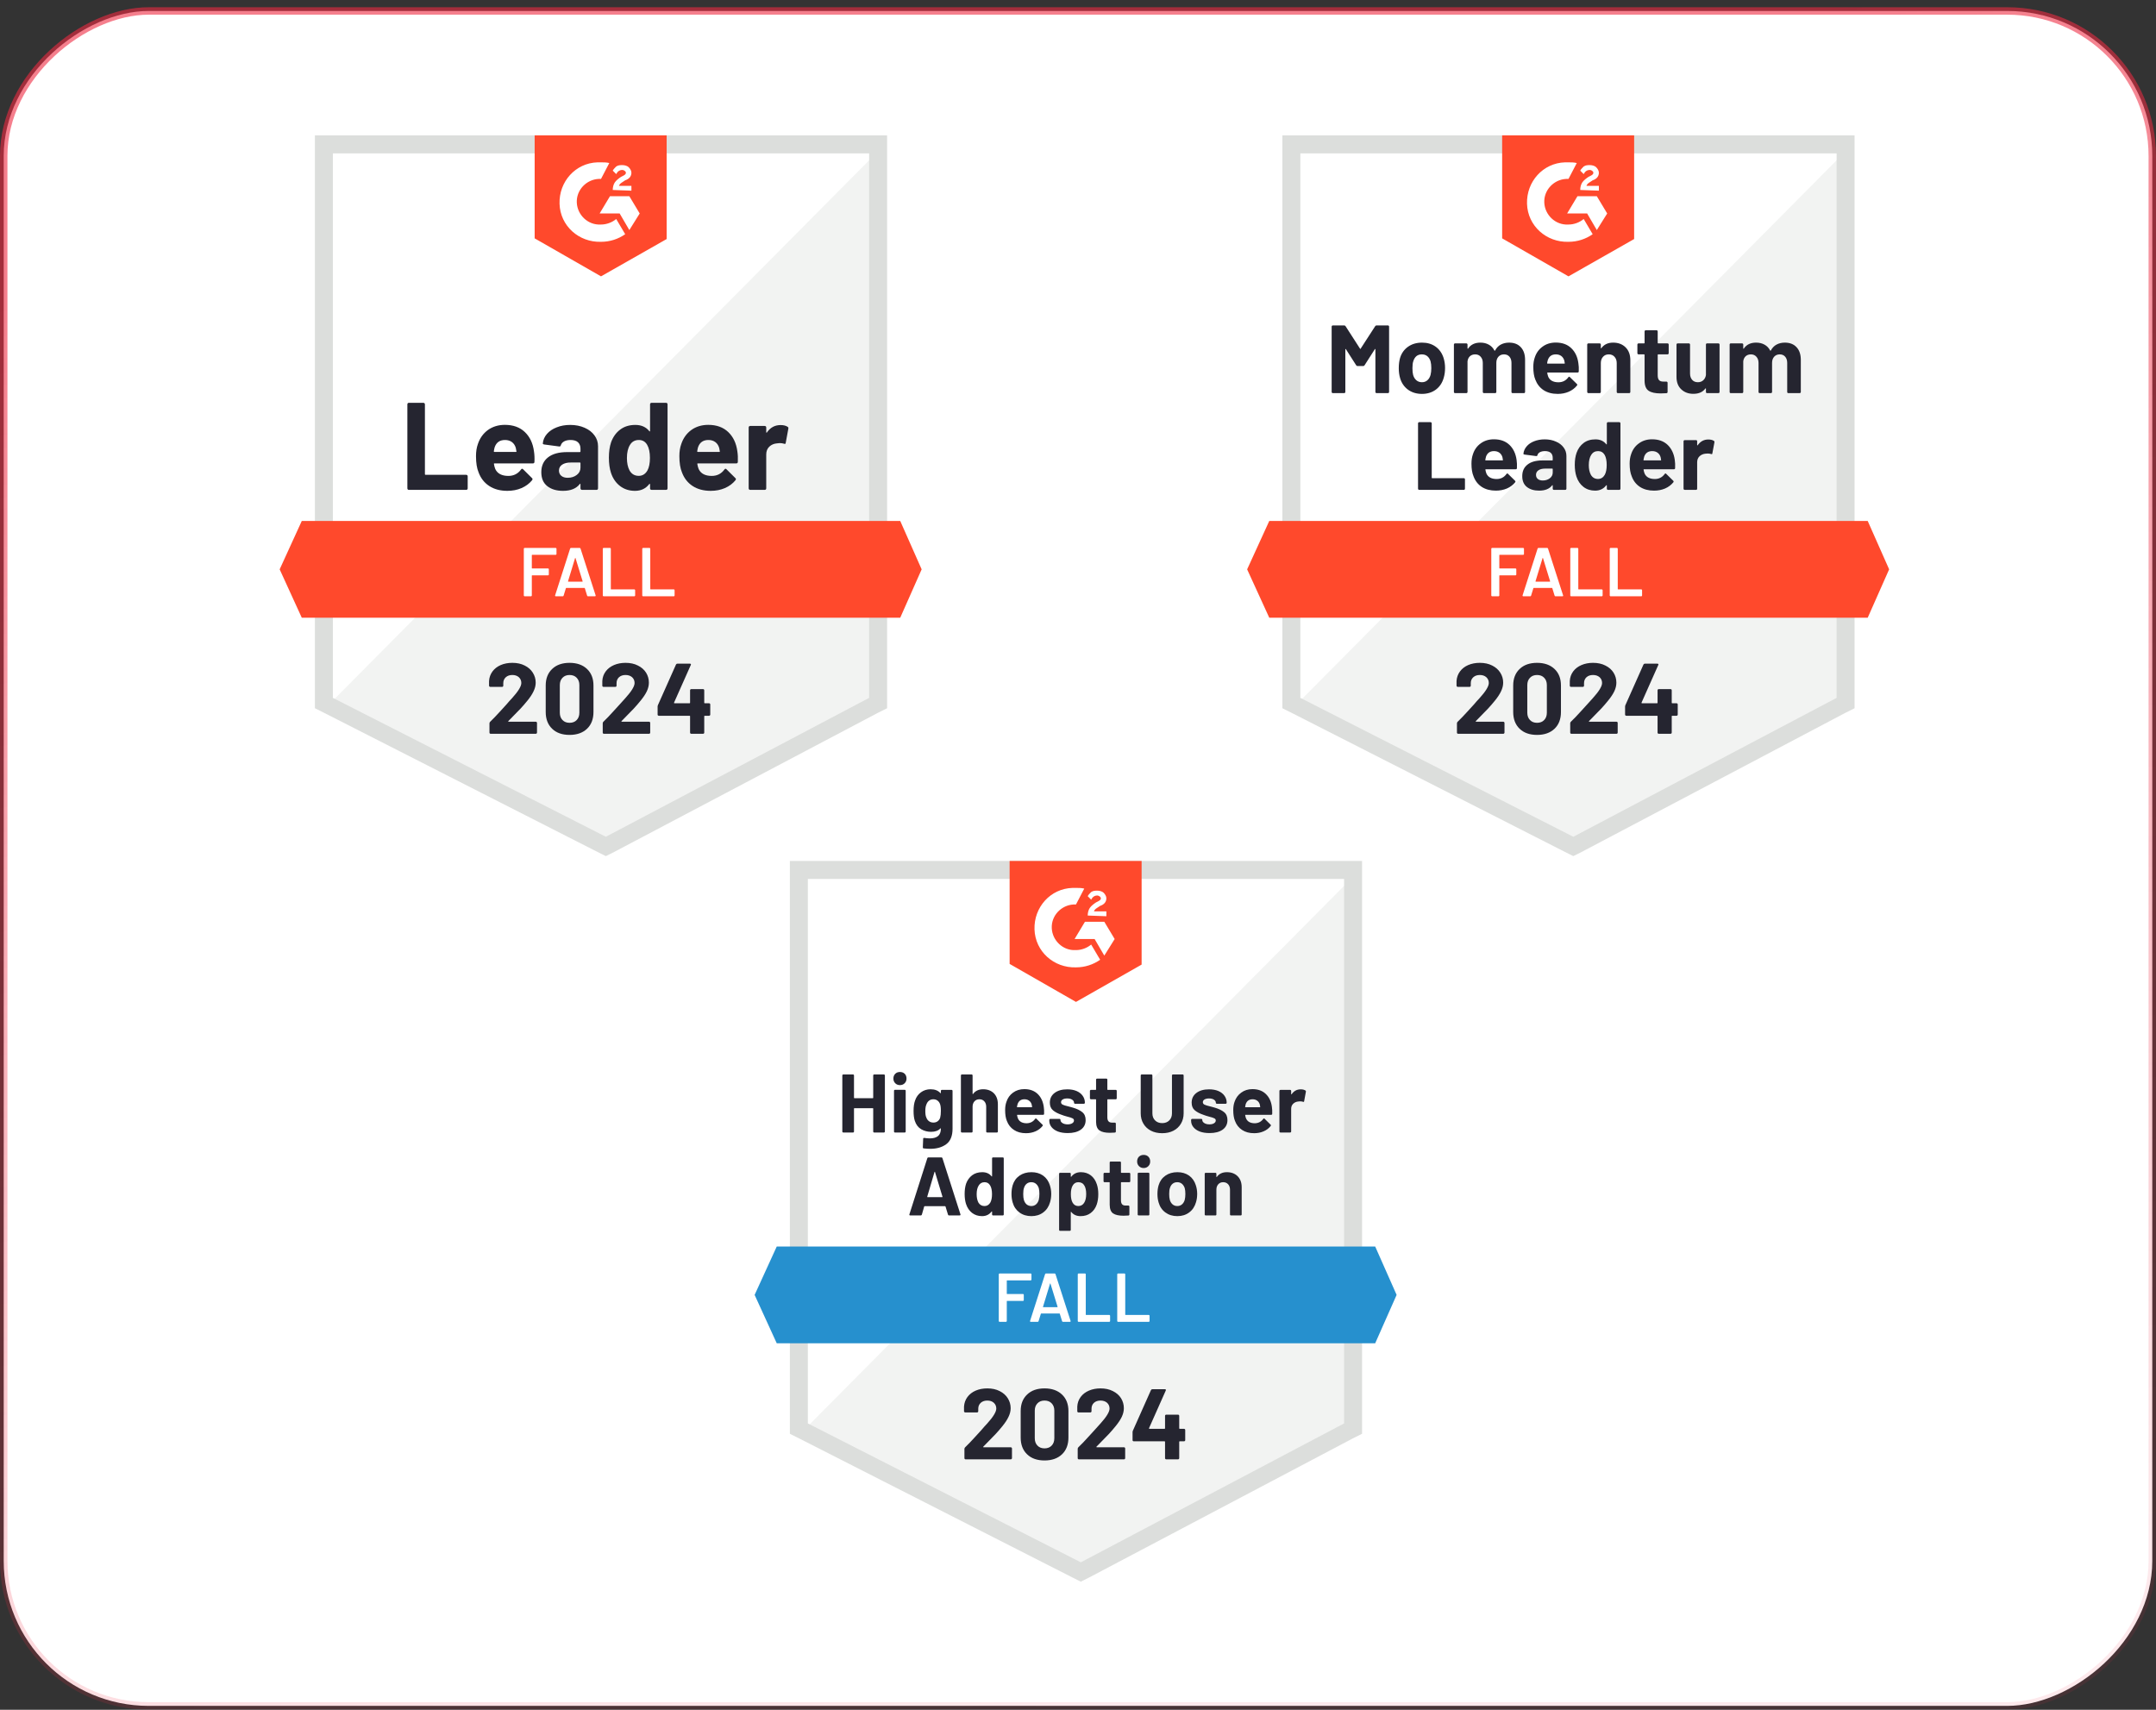 <svg width="290" height="230" viewBox="0 0 290 230" fill="none" xmlns="http://www.w3.org/2000/svg">
<rect x="0" y="0" width="290" height="230" fill="#333333" stroke="none"/>
<rect x="0.5" y="229.474" width="228" height="289" rx="19.5" transform="rotate(-90 0.5 229.474)" fill="white" stroke="url(#paint0_linear_11_356)"/>
<g clip-path="url(#clip0_11_356)">
<path d="M44.774 93.691L81.49 112.375L116.813 93.691V20.63H44.774V93.691Z" fill="white"/>
<path d="M117.556 20.909L44.03 94.993L82.141 113.862L117.556 95.736V20.909Z" fill="#F2F3F2"/>
<path d="M42.357 44.983V95.271L43.658 95.922L80.375 114.606L81.49 115.163L82.606 114.606L118.021 95.922L119.322 95.271V18.213H42.357V44.983ZM44.774 93.877V20.63H116.906V93.877L81.49 112.561L44.774 93.877Z" fill="#DCDEDC"/>
<path d="M80.84 21.838C81.212 21.838 81.583 21.838 81.955 21.931L80.84 24.069C79.167 23.976 77.679 25.277 77.586 26.951C77.493 28.624 78.795 30.111 80.468 30.204H80.84C81.583 30.204 82.327 29.925 82.885 29.46L84.093 31.505C83.164 32.156 82.048 32.528 80.84 32.528C77.865 32.621 75.356 30.39 75.263 27.415C75.17 24.441 77.4 21.931 80.375 21.838H80.84ZM84.651 26.393L86.045 28.717L84.651 30.948L83.35 28.717H80.654L82.048 26.393H84.651ZM82.42 25.556C82.42 25.184 82.513 24.813 82.699 24.534C82.885 24.255 83.257 23.976 83.535 23.79L83.721 23.697C84.093 23.511 84.186 23.418 84.186 23.232C84.186 23.047 83.907 22.861 83.721 22.861C83.35 22.861 83.071 23.047 82.885 23.418L82.42 22.953C82.513 22.768 82.699 22.582 82.885 22.396C83.164 22.21 83.442 22.21 83.721 22.21C84 22.21 84.372 22.303 84.558 22.489C84.744 22.675 84.93 22.953 84.93 23.232C84.93 23.697 84.651 24.069 84.093 24.255L83.814 24.441C83.535 24.627 83.35 24.72 83.257 24.998H84.93V25.649L82.42 25.556ZM80.84 37.175L89.67 32.156V18.213H71.916V32.063L80.84 37.175ZM121.089 70.081H40.591L37.617 76.588L40.591 83.094H121.089L123.97 76.588L121.089 70.081Z" fill="#FF492C"/>
<path d="M54.989 65.898C54.934 65.898 54.887 65.88 54.85 65.842C54.813 65.799 54.794 65.749 54.794 65.694V54.391C54.794 54.335 54.813 54.285 54.85 54.242C54.887 54.205 54.934 54.186 54.989 54.186H56.951C57.007 54.186 57.053 54.205 57.09 54.242C57.134 54.285 57.155 54.335 57.155 54.391V63.788C57.155 63.844 57.183 63.872 57.239 63.872H62.705C62.76 63.872 62.81 63.89 62.853 63.928C62.891 63.971 62.909 64.02 62.909 64.076V65.694C62.909 65.749 62.891 65.799 62.853 65.842C62.81 65.88 62.76 65.898 62.705 65.898H54.989ZM71.823 60.711C71.891 61.133 71.913 61.607 71.888 62.133C71.882 62.27 71.811 62.338 71.675 62.338H66.506C66.438 62.338 66.416 62.366 66.441 62.422C66.472 62.645 66.531 62.868 66.618 63.091C66.909 63.711 67.501 64.02 68.393 64.02C69.106 64.014 69.67 63.726 70.085 63.156C70.129 63.088 70.178 63.054 70.234 63.054C70.271 63.054 70.311 63.075 70.355 63.119L71.554 64.309C71.609 64.364 71.637 64.414 71.637 64.457C71.637 64.482 71.616 64.529 71.572 64.597C71.207 65.049 70.733 65.402 70.15 65.656C69.574 65.904 68.939 66.028 68.245 66.028C67.284 66.028 66.472 65.811 65.809 65.378C65.146 64.944 64.669 64.337 64.378 63.556C64.142 62.998 64.025 62.267 64.025 61.362C64.025 60.748 64.108 60.209 64.275 59.745C64.536 58.951 64.985 58.319 65.623 57.848C66.268 57.384 67.03 57.151 67.91 57.151C69.025 57.151 69.921 57.474 70.596 58.118C71.272 58.762 71.681 59.627 71.823 60.711ZM67.929 59.187C67.222 59.187 66.757 59.515 66.534 60.172C66.491 60.321 66.454 60.501 66.423 60.711C66.423 60.767 66.451 60.795 66.506 60.795H69.397C69.465 60.795 69.487 60.767 69.462 60.711C69.406 60.389 69.379 60.234 69.379 60.247C69.279 59.912 69.106 59.652 68.858 59.466C68.604 59.28 68.294 59.187 67.929 59.187ZM76.694 57.16C77.419 57.16 78.067 57.288 78.637 57.542C79.207 57.789 79.65 58.133 79.966 58.573C80.282 59.007 80.44 59.491 80.44 60.023V65.694C80.44 65.749 80.421 65.799 80.384 65.842C80.347 65.88 80.301 65.898 80.245 65.898H78.284C78.228 65.898 78.181 65.88 78.144 65.842C78.101 65.799 78.079 65.749 78.079 65.694V65.145C78.079 65.114 78.07 65.093 78.051 65.08C78.026 65.068 78.005 65.077 77.986 65.108C77.515 65.722 76.762 66.028 75.727 66.028C74.854 66.028 74.15 65.818 73.617 65.396C73.078 64.975 72.809 64.349 72.809 63.519C72.809 62.663 73.112 61.997 73.72 61.52C74.321 61.049 75.179 60.814 76.294 60.814H77.995C78.051 60.814 78.079 60.786 78.079 60.73V60.358C78.079 59.992 77.968 59.704 77.744 59.494C77.521 59.289 77.187 59.187 76.74 59.187C76.4 59.187 76.115 59.249 75.885 59.373C75.656 59.497 75.507 59.67 75.439 59.893C75.408 60.017 75.337 60.073 75.225 60.061L73.199 59.791C73.063 59.766 73.001 59.717 73.013 59.642C73.056 59.171 73.242 58.747 73.571 58.369C73.899 57.991 74.336 57.697 74.882 57.486C75.421 57.269 76.025 57.16 76.694 57.16ZM76.359 64.272C76.837 64.272 77.243 64.144 77.577 63.89C77.912 63.636 78.079 63.308 78.079 62.905V62.301C78.079 62.245 78.051 62.217 77.995 62.217H76.796C76.294 62.217 75.901 62.313 75.616 62.505C75.331 62.691 75.188 62.958 75.188 63.305C75.188 63.608 75.294 63.844 75.504 64.011C75.715 64.185 76 64.272 76.359 64.272ZM87.439 54.391C87.439 54.335 87.458 54.285 87.495 54.242C87.532 54.205 87.579 54.186 87.635 54.186H89.596C89.652 54.186 89.698 54.205 89.735 54.242C89.773 54.285 89.791 54.335 89.791 54.391V65.694C89.791 65.749 89.773 65.799 89.735 65.842C89.698 65.88 89.652 65.898 89.596 65.898H87.635C87.579 65.898 87.532 65.88 87.495 65.842C87.458 65.799 87.439 65.749 87.439 65.694V65.145C87.439 65.114 87.427 65.096 87.402 65.09C87.377 65.083 87.356 65.09 87.337 65.108C86.866 65.722 86.225 66.028 85.413 66.028C84.632 66.028 83.96 65.811 83.396 65.378C82.832 64.944 82.426 64.349 82.178 63.593C81.992 63.01 81.9 62.335 81.9 61.566C81.9 60.773 81.999 60.082 82.197 59.494C82.457 58.775 82.863 58.208 83.415 57.793C83.966 57.371 84.648 57.16 85.46 57.16C86.265 57.16 86.891 57.439 87.337 57.997C87.356 58.034 87.377 58.047 87.402 58.034C87.427 58.022 87.439 58 87.439 57.969V54.391ZM87.086 63.286C87.309 62.877 87.421 62.313 87.421 61.594C87.421 60.851 87.297 60.265 87.049 59.838C86.795 59.404 86.423 59.187 85.934 59.187C85.407 59.187 85.01 59.404 84.744 59.838C84.465 60.278 84.326 60.869 84.326 61.613C84.326 62.282 84.443 62.84 84.679 63.286C84.958 63.77 85.37 64.011 85.915 64.011C86.417 64.011 86.807 63.77 87.086 63.286ZM99.18 60.711C99.248 61.133 99.269 61.607 99.245 62.133C99.238 62.27 99.167 62.338 99.031 62.338H93.862C93.794 62.338 93.773 62.366 93.797 62.422C93.829 62.645 93.887 62.868 93.974 63.091C94.265 63.711 94.857 64.02 95.749 64.02C96.462 64.014 97.026 63.726 97.441 63.156C97.485 63.088 97.534 63.054 97.59 63.054C97.627 63.054 97.667 63.075 97.711 63.119L98.91 64.309C98.966 64.364 98.994 64.414 98.994 64.457C98.994 64.482 98.972 64.529 98.928 64.597C98.563 65.049 98.089 65.402 97.506 65.656C96.93 65.904 96.295 66.028 95.601 66.028C94.64 66.028 93.829 65.811 93.165 65.378C92.502 64.944 92.025 64.337 91.734 63.556C91.498 62.998 91.381 62.267 91.381 61.362C91.381 60.748 91.464 60.209 91.632 59.745C91.892 58.951 92.341 58.319 92.98 57.848C93.624 57.384 94.386 57.151 95.266 57.151C96.382 57.151 97.277 57.474 97.953 58.118C98.628 58.762 99.037 59.627 99.18 60.711ZM95.285 59.187C94.578 59.187 94.114 59.515 93.89 60.172C93.847 60.321 93.81 60.501 93.779 60.711C93.779 60.767 93.807 60.795 93.862 60.795H96.753C96.822 60.795 96.843 60.767 96.819 60.711C96.763 60.389 96.735 60.234 96.735 60.247C96.636 59.912 96.462 59.652 96.214 59.466C95.96 59.28 95.65 59.187 95.285 59.187ZM104.989 57.179C105.392 57.179 105.708 57.257 105.937 57.411C106.03 57.461 106.064 57.545 106.039 57.663L105.686 59.577C105.68 59.708 105.603 59.745 105.454 59.689C105.287 59.633 105.091 59.605 104.868 59.605C104.781 59.605 104.661 59.618 104.506 59.642C104.103 59.673 103.762 59.819 103.483 60.079C103.204 60.346 103.065 60.696 103.065 61.13V65.694C103.065 65.749 103.046 65.799 103.009 65.842C102.966 65.88 102.916 65.898 102.86 65.898H100.908C100.853 65.898 100.803 65.88 100.76 65.842C100.723 65.799 100.704 65.749 100.704 65.694V57.495C100.704 57.439 100.723 57.393 100.76 57.356C100.803 57.319 100.853 57.3 100.908 57.3H102.86C102.916 57.3 102.966 57.319 103.009 57.356C103.046 57.393 103.065 57.439 103.065 57.495V58.137C103.065 58.167 103.074 58.189 103.093 58.202C103.118 58.214 103.136 58.208 103.149 58.183C103.607 57.514 104.221 57.179 104.989 57.179Z" fill="#252530"/>
<path d="M74.853 74.524C74.853 74.555 74.841 74.58 74.816 74.598C74.798 74.623 74.773 74.636 74.742 74.636H71.582C71.551 74.636 71.535 74.651 71.535 74.682V76.42C71.535 76.451 71.551 76.467 71.582 76.467H73.71C73.741 76.467 73.769 76.476 73.794 76.495C73.812 76.519 73.822 76.547 73.822 76.578V77.285C73.822 77.316 73.812 77.344 73.794 77.368C73.769 77.387 73.741 77.396 73.71 77.396H71.582C71.551 77.396 71.535 77.412 71.535 77.443V80.101C71.535 80.132 71.523 80.157 71.498 80.176C71.479 80.2 71.454 80.213 71.424 80.213H70.568C70.537 80.213 70.513 80.2 70.494 80.176C70.469 80.157 70.457 80.132 70.457 80.101V73.818C70.457 73.787 70.469 73.762 70.494 73.743C70.513 73.718 70.537 73.706 70.568 73.706H74.742C74.773 73.706 74.798 73.718 74.816 73.743C74.841 73.762 74.853 73.787 74.853 73.818V74.524ZM79.092 80.213C79.03 80.213 78.99 80.182 78.971 80.12L78.665 79.125C78.652 79.1 78.637 79.088 78.618 79.088H76.164C76.146 79.088 76.13 79.1 76.118 79.125L75.811 80.12C75.792 80.182 75.752 80.213 75.69 80.213H74.761C74.723 80.213 74.695 80.2 74.677 80.176C74.658 80.157 74.655 80.126 74.668 80.083L76.685 73.799C76.703 73.737 76.744 73.706 76.806 73.706H77.968C78.029 73.706 78.07 73.737 78.088 73.799L80.115 80.083C80.121 80.095 80.124 80.111 80.124 80.129C80.124 80.185 80.09 80.213 80.022 80.213H79.092ZM76.406 78.186C76.4 78.224 76.412 78.242 76.443 78.242H78.33C78.367 78.242 78.38 78.224 78.367 78.186L77.41 75.073C77.404 75.048 77.394 75.035 77.382 75.035C77.37 75.035 77.36 75.048 77.354 75.073L76.406 78.186ZM81.193 80.213C81.162 80.213 81.137 80.2 81.119 80.176C81.094 80.157 81.081 80.132 81.081 80.101V73.818C81.081 73.787 81.094 73.762 81.119 73.743C81.137 73.718 81.162 73.706 81.193 73.706H82.048C82.079 73.706 82.107 73.718 82.132 73.743C82.15 73.762 82.16 73.787 82.16 73.818V79.237C82.16 79.268 82.175 79.283 82.206 79.283H85.32C85.351 79.283 85.376 79.296 85.394 79.32C85.419 79.339 85.432 79.364 85.432 79.395V80.101C85.432 80.132 85.419 80.157 85.394 80.176C85.376 80.2 85.351 80.213 85.32 80.213H81.193ZM86.501 80.213C86.47 80.213 86.445 80.2 86.426 80.176C86.401 80.157 86.389 80.132 86.389 80.101V73.818C86.389 73.787 86.401 73.762 86.426 73.743C86.445 73.718 86.47 73.706 86.501 73.706H87.356C87.387 73.706 87.415 73.718 87.439 73.743C87.458 73.762 87.467 73.787 87.467 73.818V79.237C87.467 79.268 87.483 79.283 87.514 79.283H90.628C90.659 79.283 90.687 79.296 90.711 79.32C90.73 79.339 90.739 79.364 90.739 79.395V80.101C90.739 80.132 90.73 80.157 90.711 80.176C90.687 80.2 90.659 80.213 90.628 80.213H86.501Z" fill="white"/>
<path d="M68.375 97C68.356 97.019 68.35 97.037 68.356 97.056C68.368 97.074 68.387 97.084 68.412 97.084H72.065C72.108 97.084 72.145 97.099 72.177 97.13C72.214 97.161 72.232 97.198 72.232 97.242V98.552C72.232 98.596 72.214 98.633 72.177 98.664C72.145 98.695 72.108 98.71 72.065 98.71H66.004C65.955 98.71 65.915 98.695 65.884 98.664C65.853 98.633 65.837 98.596 65.837 98.552V97.307C65.837 97.226 65.865 97.158 65.921 97.102C66.361 96.675 66.81 96.207 67.269 95.699C67.727 95.191 68.015 94.874 68.133 94.751C68.381 94.453 68.635 94.168 68.895 93.895C69.713 92.991 70.122 92.318 70.122 91.878C70.122 91.562 70.011 91.302 69.788 91.097C69.564 90.899 69.273 90.8 68.914 90.8C68.554 90.8 68.263 90.899 68.04 91.097C67.811 91.302 67.696 91.572 67.696 91.906V92.241C67.696 92.284 67.681 92.321 67.65 92.352C67.619 92.383 67.582 92.399 67.538 92.399H65.949C65.905 92.399 65.868 92.383 65.837 92.352C65.8 92.321 65.781 92.284 65.781 92.241V91.609C65.812 91.125 65.967 90.695 66.246 90.317C66.525 89.945 66.894 89.66 67.352 89.462C67.817 89.263 68.338 89.164 68.914 89.164C69.552 89.164 70.107 89.285 70.578 89.527C71.049 89.762 71.411 90.081 71.665 90.484C71.925 90.893 72.056 91.342 72.056 91.832C72.056 92.21 71.96 92.597 71.767 92.994C71.582 93.39 71.3 93.818 70.922 94.276C70.643 94.624 70.342 94.971 70.02 95.318C69.698 95.658 69.218 96.151 68.579 96.796L68.375 97ZM76.61 98.859C75.619 98.859 74.838 98.583 74.268 98.032C73.692 97.48 73.403 96.727 73.403 95.773V92.213C73.403 91.277 73.692 90.537 74.268 89.991C74.838 89.44 75.619 89.164 76.61 89.164C77.596 89.164 78.38 89.44 78.962 89.991C79.538 90.537 79.827 91.277 79.827 92.213V95.773C79.827 96.727 79.538 97.48 78.962 98.032C78.38 98.583 77.596 98.859 76.61 98.859ZM76.61 97.232C77.013 97.232 77.332 97.109 77.568 96.861C77.809 96.613 77.93 96.281 77.93 95.866V92.157C77.93 91.748 77.809 91.42 77.568 91.172C77.332 90.924 77.013 90.8 76.61 90.8C76.214 90.8 75.898 90.924 75.662 91.172C75.421 91.42 75.3 91.748 75.3 92.157V95.866C75.3 96.281 75.421 96.613 75.662 96.861C75.898 97.109 76.214 97.232 76.61 97.232ZM83.6 97C83.582 97.019 83.579 97.037 83.591 97.056C83.597 97.074 83.616 97.084 83.647 97.084H87.3C87.343 97.084 87.381 97.099 87.412 97.13C87.442 97.161 87.458 97.198 87.458 97.242V98.552C87.458 98.596 87.442 98.633 87.412 98.664C87.381 98.695 87.343 98.71 87.3 98.71H81.23C81.187 98.71 81.15 98.695 81.119 98.664C81.088 98.633 81.072 98.596 81.072 98.552V97.307C81.072 97.226 81.097 97.158 81.147 97.102C81.593 96.675 82.042 96.207 82.494 95.699C82.953 95.191 83.241 94.874 83.359 94.751C83.613 94.453 83.87 94.168 84.13 93.895C84.948 92.991 85.357 92.318 85.357 91.878C85.357 91.562 85.246 91.302 85.023 91.097C84.793 90.899 84.499 90.8 84.14 90.8C83.78 90.8 83.489 90.899 83.266 91.097C83.043 91.302 82.931 91.572 82.931 91.906V92.241C82.931 92.284 82.916 92.321 82.885 92.352C82.854 92.383 82.814 92.399 82.764 92.399H81.174C81.131 92.399 81.094 92.383 81.063 92.352C81.032 92.321 81.016 92.284 81.016 92.241V91.609C81.041 91.125 81.193 90.695 81.472 90.317C81.751 89.945 82.123 89.66 82.587 89.462C83.052 89.263 83.57 89.164 84.14 89.164C84.778 89.164 85.332 89.285 85.803 89.527C86.281 89.762 86.646 90.081 86.9 90.484C87.154 90.893 87.281 91.342 87.281 91.832C87.281 92.21 87.189 92.597 87.003 92.994C86.811 93.39 86.525 93.818 86.147 94.276C85.868 94.624 85.568 94.971 85.246 95.318C84.924 95.658 84.443 96.151 83.805 96.796L83.6 97ZM95.368 94.602C95.412 94.602 95.452 94.617 95.489 94.648C95.52 94.679 95.536 94.716 95.536 94.76V96.126C95.536 96.17 95.52 96.207 95.489 96.238C95.452 96.269 95.412 96.284 95.368 96.284H94.792C94.749 96.284 94.727 96.306 94.727 96.349V98.552C94.727 98.596 94.712 98.633 94.68 98.664C94.643 98.695 94.603 98.71 94.56 98.71H92.989C92.939 98.71 92.899 98.695 92.868 98.664C92.837 98.633 92.821 98.596 92.821 98.552V96.349C92.821 96.306 92.8 96.284 92.756 96.284H88.62C88.577 96.284 88.536 96.269 88.499 96.238C88.468 96.207 88.453 96.17 88.453 96.126V95.048C88.453 94.992 88.468 94.924 88.499 94.844L90.925 89.396C90.962 89.316 91.024 89.276 91.111 89.276H92.794C92.856 89.276 92.899 89.291 92.924 89.322C92.948 89.353 92.945 89.4 92.914 89.462L90.665 94.518C90.659 94.537 90.659 94.555 90.665 94.574C90.677 94.593 90.693 94.602 90.711 94.602H92.756C92.8 94.602 92.821 94.577 92.821 94.528V92.864C92.821 92.814 92.837 92.774 92.868 92.743C92.899 92.712 92.939 92.696 92.989 92.696H94.56C94.603 92.696 94.643 92.712 94.68 92.743C94.712 92.774 94.727 92.814 94.727 92.864V94.528C94.727 94.577 94.749 94.602 94.792 94.602H95.368Z" fill="#252530"/>
</g>
<g clip-path="url(#clip1_11_356)">
<path d="M174.909 93.691L211.625 112.375L246.947 93.691V20.63H174.909V93.691Z" fill="white"/>
<path d="M247.691 20.909L174.165 94.993L212.276 113.862L247.691 95.736V20.909Z" fill="#F2F3F2"/>
<path d="M172.492 44.983V95.271L173.793 95.922L210.51 114.606L211.625 115.163L212.741 114.606L248.156 95.922L249.457 95.271V18.213H172.492V44.983ZM174.908 93.877V20.63H247.04V93.877L211.625 112.561L174.908 93.877Z" fill="#DCDEDC"/>
<path d="M210.974 21.838C211.346 21.838 211.718 21.838 212.09 21.931L210.974 24.069C209.301 23.976 207.814 25.277 207.721 26.951C207.628 28.624 208.929 30.111 210.603 30.204H210.974C211.718 30.204 212.462 29.925 213.019 29.46L214.228 31.505C213.298 32.156 212.183 32.528 210.974 32.528C208 32.621 205.49 30.39 205.397 27.415C205.304 24.441 207.535 21.931 210.51 21.838H210.974ZM214.785 26.393L216.18 28.717L214.785 30.948L213.484 28.717H210.789L212.183 26.393H214.785ZM212.555 25.556C212.555 25.184 212.648 24.813 212.833 24.534C213.019 24.255 213.391 23.976 213.67 23.79L213.856 23.697C214.228 23.511 214.321 23.418 214.321 23.232C214.321 23.047 214.042 22.861 213.856 22.861C213.484 22.861 213.205 23.047 213.019 23.418L212.555 22.953C212.648 22.768 212.833 22.582 213.019 22.396C213.298 22.21 213.577 22.21 213.856 22.21C214.135 22.21 214.507 22.303 214.693 22.489C214.878 22.675 215.064 22.953 215.064 23.232C215.064 23.697 214.786 24.069 214.228 24.255L213.949 24.441C213.67 24.627 213.484 24.72 213.391 24.998H215.064V25.649L212.555 25.556ZM210.974 37.175L219.805 32.156V18.213H202.051V32.063L210.974 37.175ZM251.223 70.081H170.726L167.751 76.588L170.726 83.094H251.223L254.105 76.588L251.223 70.081Z" fill="#FF492C"/>
<path d="M190.896 65.898C190.853 65.898 190.816 65.882 190.785 65.851C190.754 65.82 190.738 65.783 190.738 65.74V56.946C190.738 56.903 190.754 56.866 190.785 56.835C190.816 56.804 190.853 56.788 190.896 56.788H192.421C192.464 56.788 192.501 56.804 192.532 56.835C192.563 56.866 192.579 56.903 192.579 56.946V64.262C192.579 64.305 192.601 64.327 192.644 64.327H196.901C196.945 64.327 196.979 64.339 197.003 64.364C197.034 64.395 197.05 64.432 197.05 64.476V65.74C197.05 65.783 197.034 65.82 197.003 65.851C196.979 65.882 196.945 65.898 196.901 65.898H190.896ZM203.994 61.864C204.043 62.192 204.059 62.561 204.04 62.97C204.034 63.075 203.978 63.128 203.873 63.128H199.848C199.798 63.128 199.783 63.15 199.801 63.193C199.826 63.366 199.873 63.54 199.941 63.713C200.17 64.197 200.632 64.438 201.326 64.438C201.877 64.432 202.314 64.206 202.636 63.76C202.674 63.71 202.714 63.685 202.757 63.685C202.782 63.685 202.81 63.704 202.841 63.741L203.78 64.662C203.823 64.705 203.845 64.745 203.845 64.782C203.845 64.795 203.829 64.829 203.798 64.885C203.507 65.238 203.138 65.514 202.692 65.712C202.24 65.904 201.744 66 201.205 66C200.461 66 199.829 65.833 199.309 65.498C198.794 65.157 198.426 64.683 198.203 64.076C198.017 63.642 197.924 63.075 197.924 62.375C197.924 61.898 197.989 61.476 198.119 61.111C198.317 60.491 198.667 60.002 199.169 59.642C199.665 59.276 200.257 59.094 200.945 59.094C201.812 59.094 202.509 59.345 203.036 59.846C203.557 60.349 203.876 61.021 203.994 61.864ZM200.954 60.683C200.409 60.683 200.049 60.937 199.876 61.445C199.845 61.557 199.814 61.696 199.783 61.864C199.783 61.907 199.804 61.929 199.848 61.929H202.107C202.156 61.929 202.172 61.907 202.153 61.864C202.11 61.61 202.088 61.489 202.088 61.501C202.014 61.241 201.877 61.039 201.679 60.897C201.487 60.754 201.245 60.683 200.954 60.683ZM207.777 59.103C208.341 59.103 208.843 59.202 209.283 59.4C209.729 59.593 210.076 59.859 210.324 60.2C210.572 60.534 210.696 60.912 210.696 61.334V65.74C210.696 65.783 210.68 65.82 210.649 65.851C210.618 65.882 210.581 65.898 210.537 65.898H209.013C208.97 65.898 208.933 65.882 208.902 65.851C208.871 65.82 208.855 65.783 208.855 65.74V65.312C208.855 65.287 208.846 65.269 208.827 65.256C208.815 65.25 208.799 65.26 208.781 65.284C208.415 65.761 207.829 66 207.024 66C206.348 66 205.8 65.836 205.379 65.507C204.963 65.179 204.756 64.692 204.756 64.048C204.756 63.379 204.991 62.861 205.462 62.496C205.927 62.124 206.593 61.938 207.461 61.938H208.79C208.833 61.938 208.855 61.916 208.855 61.873V61.594C208.855 61.303 208.768 61.077 208.595 60.916C208.421 60.761 208.161 60.683 207.814 60.683C207.547 60.683 207.324 60.73 207.145 60.822C206.965 60.916 206.85 61.049 206.801 61.222C206.776 61.321 206.72 61.365 206.633 61.352L205.053 61.148C204.954 61.129 204.908 61.089 204.914 61.027C204.951 60.668 205.097 60.339 205.351 60.042C205.605 59.744 205.943 59.515 206.364 59.354C206.785 59.187 207.256 59.103 207.777 59.103ZM207.517 64.634C207.888 64.634 208.204 64.534 208.465 64.336C208.725 64.138 208.855 63.881 208.855 63.565V63.1C208.855 63.056 208.833 63.035 208.79 63.035H207.851C207.461 63.035 207.157 63.109 206.94 63.258C206.717 63.407 206.606 63.614 206.606 63.881C206.606 64.116 206.689 64.302 206.857 64.438C207.018 64.569 207.238 64.634 207.517 64.634ZM216.133 56.946C216.133 56.903 216.149 56.866 216.18 56.835C216.211 56.804 216.248 56.788 216.291 56.788H217.806C217.85 56.788 217.887 56.804 217.918 56.835C217.949 56.866 217.964 56.903 217.964 56.946V65.74C217.964 65.783 217.949 65.82 217.918 65.851C217.887 65.882 217.85 65.898 217.806 65.898H216.291C216.248 65.898 216.211 65.882 216.18 65.851C216.149 65.82 216.133 65.783 216.133 65.74V65.312C216.133 65.287 216.124 65.272 216.105 65.266C216.087 65.26 216.068 65.266 216.05 65.284C215.69 65.761 215.191 66 214.553 66C213.946 66 213.425 65.833 212.991 65.498C212.551 65.157 212.235 64.692 212.043 64.104C211.895 63.651 211.82 63.125 211.82 62.524C211.82 61.91 211.901 61.374 212.062 60.916C212.26 60.358 212.573 59.918 213.001 59.596C213.428 59.267 213.961 59.103 214.6 59.103C215.219 59.103 215.703 59.32 216.05 59.754C216.068 59.778 216.087 59.788 216.105 59.782C216.124 59.775 216.133 59.757 216.133 59.726V56.946ZM215.854 63.871C216.028 63.549 216.115 63.109 216.115 62.551C216.115 61.969 216.022 61.514 215.836 61.185C215.631 60.85 215.34 60.683 214.962 60.683C214.553 60.683 214.243 60.85 214.033 61.185C213.816 61.526 213.707 61.988 213.707 62.57C213.707 63.091 213.8 63.524 213.986 63.871C214.203 64.243 214.522 64.429 214.943 64.429C215.334 64.429 215.638 64.243 215.854 63.871ZM225.271 61.864C225.32 62.192 225.336 62.561 225.317 62.97C225.311 63.075 225.255 63.128 225.15 63.128H221.125C221.075 63.128 221.06 63.15 221.078 63.193C221.103 63.366 221.15 63.54 221.218 63.713C221.447 64.197 221.909 64.438 222.603 64.438C223.154 64.432 223.591 64.206 223.913 63.76C223.951 63.71 223.991 63.685 224.034 63.685C224.059 63.685 224.087 63.704 224.118 63.741L225.057 64.662C225.1 64.705 225.122 64.745 225.122 64.782C225.122 64.795 225.106 64.829 225.075 64.885C224.784 65.238 224.415 65.514 223.969 65.712C223.517 65.904 223.021 66 222.482 66C221.738 66 221.106 65.833 220.586 65.498C220.071 65.157 219.703 64.683 219.48 64.076C219.294 63.642 219.201 63.075 219.201 62.375C219.201 61.898 219.266 61.476 219.396 61.111C219.594 60.491 219.944 60.002 220.446 59.642C220.942 59.276 221.534 59.094 222.222 59.094C223.089 59.094 223.786 59.345 224.313 59.846C224.834 60.349 225.153 61.021 225.271 61.864ZM222.231 60.683C221.686 60.683 221.326 60.937 221.153 61.445C221.122 61.557 221.091 61.696 221.06 61.864C221.06 61.907 221.082 61.929 221.125 61.929H223.384C223.433 61.929 223.449 61.907 223.43 61.864C223.387 61.61 223.365 61.489 223.365 61.501C223.291 61.241 223.154 61.039 222.956 60.897C222.764 60.754 222.522 60.683 222.231 60.683ZM229.779 59.121C230.095 59.121 230.343 59.18 230.522 59.298C230.591 59.335 230.619 59.4 230.606 59.493L230.327 60.981C230.321 61.086 230.262 61.117 230.151 61.074C230.021 61.03 229.869 61.008 229.695 61.008C229.621 61.008 229.525 61.015 229.407 61.027C229.091 61.058 228.825 61.173 228.608 61.371C228.391 61.575 228.282 61.848 228.282 62.189V65.74C228.282 65.783 228.27 65.82 228.245 65.851C228.214 65.882 228.177 65.898 228.134 65.898H226.609C226.566 65.898 226.529 65.882 226.498 65.851C226.467 65.82 226.451 65.783 226.451 65.74V59.363C226.451 59.32 226.467 59.283 226.498 59.252C226.529 59.221 226.566 59.205 226.609 59.205H228.134C228.177 59.205 228.214 59.221 228.245 59.252C228.27 59.283 228.282 59.32 228.282 59.363V59.856C228.282 59.887 228.292 59.905 228.31 59.912C228.329 59.918 228.341 59.915 228.347 59.902C228.707 59.382 229.184 59.121 229.779 59.121ZM184.975 43.877C185.019 43.809 185.081 43.775 185.161 43.775H186.686C186.729 43.775 186.766 43.79 186.797 43.821C186.828 43.852 186.844 43.889 186.844 43.933V52.726C186.844 52.77 186.828 52.807 186.797 52.838C186.766 52.869 186.729 52.884 186.686 52.884H185.161C185.118 52.884 185.081 52.869 185.05 52.838C185.019 52.807 185.003 52.77 185.003 52.726V46.991C185.003 46.954 184.994 46.935 184.975 46.935C184.963 46.935 184.947 46.948 184.929 46.972L183.544 49.138C183.5 49.206 183.442 49.241 183.367 49.241H182.596C182.521 49.241 182.462 49.206 182.419 49.138L181.034 46.972C181.016 46.948 181 46.938 180.988 46.945C180.969 46.951 180.96 46.969 180.96 47V52.726C180.96 52.77 180.944 52.807 180.913 52.838C180.882 52.869 180.845 52.884 180.802 52.884H179.277C179.234 52.884 179.197 52.869 179.166 52.838C179.135 52.807 179.119 52.77 179.119 52.726V43.933C179.119 43.889 179.135 43.852 179.166 43.821C179.197 43.79 179.234 43.775 179.277 43.775H180.802C180.882 43.775 180.944 43.809 180.988 43.877L182.94 46.907C182.964 46.963 182.989 46.963 183.014 46.907L184.975 43.877ZM191.268 52.987C190.537 52.987 189.911 52.798 189.391 52.42C188.87 52.035 188.514 51.515 188.322 50.858C188.204 50.449 188.145 50.006 188.145 49.529C188.145 49.014 188.204 48.553 188.322 48.144C188.52 47.505 188.879 47.004 189.4 46.638C189.92 46.272 190.546 46.089 191.278 46.089C191.99 46.089 192.597 46.269 193.099 46.629C193.601 46.988 193.958 47.49 194.168 48.134C194.305 48.568 194.373 49.024 194.373 49.501C194.373 49.972 194.314 50.409 194.196 50.812C194.004 51.493 193.651 52.026 193.137 52.41C192.616 52.794 191.993 52.987 191.268 52.987ZM191.268 51.416C191.553 51.416 191.795 51.329 191.993 51.155C192.192 50.982 192.334 50.743 192.421 50.44C192.489 50.161 192.523 49.857 192.523 49.529C192.523 49.163 192.489 48.853 192.421 48.599C192.328 48.308 192.182 48.079 191.984 47.911C191.78 47.75 191.535 47.67 191.25 47.67C190.958 47.67 190.714 47.75 190.515 47.911C190.323 48.079 190.184 48.308 190.097 48.599C190.023 48.81 189.986 49.12 189.986 49.529C189.986 49.919 190.016 50.223 190.078 50.44C190.165 50.743 190.311 50.982 190.515 51.155C190.72 51.329 190.971 51.416 191.268 51.416ZM202.98 46.089C203.656 46.089 204.183 46.294 204.561 46.703C204.945 47.112 205.137 47.685 205.137 48.423V52.726C205.137 52.77 205.121 52.807 205.09 52.838C205.059 52.869 205.022 52.884 204.979 52.884H203.454C203.411 52.884 203.374 52.869 203.343 52.838C203.318 52.807 203.306 52.77 203.306 52.726V48.822C203.306 48.469 203.213 48.187 203.027 47.976C202.847 47.772 202.605 47.67 202.302 47.67C201.998 47.67 201.75 47.772 201.558 47.976C201.366 48.187 201.27 48.466 201.27 48.813V52.726C201.27 52.77 201.255 52.807 201.224 52.838C201.193 52.869 201.155 52.884 201.112 52.884H199.606C199.563 52.884 199.526 52.869 199.495 52.838C199.464 52.807 199.448 52.77 199.448 52.726V48.822C199.448 48.475 199.352 48.196 199.16 47.986C198.974 47.775 198.729 47.67 198.426 47.67C198.147 47.67 197.914 47.75 197.729 47.911C197.543 48.079 197.431 48.308 197.394 48.599V52.726C197.394 52.77 197.378 52.807 197.347 52.838C197.316 52.869 197.279 52.884 197.236 52.884H195.711C195.668 52.884 195.634 52.869 195.609 52.838C195.578 52.807 195.563 52.77 195.563 52.726V46.35C195.563 46.306 195.578 46.269 195.609 46.238C195.634 46.207 195.668 46.192 195.711 46.192H197.236C197.279 46.192 197.316 46.207 197.347 46.238C197.378 46.269 197.394 46.306 197.394 46.35V46.861C197.394 46.886 197.403 46.901 197.422 46.907C197.44 46.92 197.456 46.914 197.468 46.889C197.828 46.356 198.379 46.089 199.123 46.089C199.557 46.089 199.938 46.182 200.266 46.368C200.588 46.548 200.836 46.808 201.01 47.149C201.035 47.199 201.066 47.199 201.103 47.149C201.295 46.79 201.552 46.523 201.874 46.35C202.203 46.176 202.571 46.089 202.98 46.089ZM212.304 48.85C212.359 49.179 212.378 49.547 212.359 49.956C212.353 50.062 212.297 50.114 212.192 50.114H208.167C208.118 50.114 208.102 50.136 208.121 50.179C208.146 50.353 208.192 50.526 208.26 50.7C208.483 51.183 208.942 51.425 209.636 51.425C210.194 51.419 210.634 51.193 210.956 50.746C210.987 50.697 211.024 50.672 211.067 50.672C211.098 50.672 211.129 50.691 211.16 50.728L212.099 51.648C212.142 51.691 212.164 51.732 212.164 51.769C212.164 51.781 212.146 51.815 212.108 51.871C211.823 52.224 211.455 52.5 211.002 52.698C210.556 52.891 210.063 52.987 209.524 52.987C208.774 52.987 208.142 52.819 207.628 52.485C207.114 52.144 206.742 51.67 206.513 51.062C206.333 50.629 206.243 50.062 206.243 49.361C206.243 48.884 206.308 48.463 206.438 48.097C206.637 47.477 206.987 46.988 207.489 46.629C207.984 46.263 208.576 46.08 209.264 46.08C210.132 46.08 210.826 46.331 211.346 46.833C211.873 47.335 212.192 48.007 212.304 48.85ZM209.273 47.67C208.728 47.67 208.369 47.924 208.195 48.432C208.158 48.543 208.127 48.683 208.102 48.85C208.102 48.894 208.124 48.915 208.167 48.915H210.417C210.472 48.915 210.491 48.894 210.472 48.85C210.429 48.596 210.407 48.475 210.407 48.488C210.327 48.227 210.19 48.026 209.998 47.883C209.8 47.741 209.558 47.67 209.273 47.67ZM216.979 46.089C217.673 46.089 218.234 46.303 218.662 46.731C219.083 47.152 219.294 47.728 219.294 48.46V52.726C219.294 52.77 219.278 52.807 219.247 52.838C219.216 52.869 219.179 52.884 219.136 52.884H217.621C217.577 52.884 217.54 52.869 217.509 52.838C217.478 52.807 217.463 52.77 217.463 52.726V48.841C217.463 48.494 217.363 48.212 217.165 47.995C216.973 47.778 216.716 47.67 216.394 47.67C216.071 47.67 215.814 47.778 215.622 47.995C215.424 48.212 215.325 48.494 215.325 48.841V52.726C215.325 52.77 215.309 52.807 215.278 52.838C215.247 52.869 215.21 52.884 215.167 52.884H213.651C213.608 52.884 213.571 52.869 213.54 52.838C213.509 52.807 213.493 52.77 213.493 52.726V46.35C213.493 46.306 213.509 46.269 213.54 46.238C213.571 46.207 213.608 46.192 213.651 46.192H215.167C215.21 46.192 215.247 46.207 215.278 46.238C215.309 46.269 215.325 46.306 215.325 46.35V46.805C215.325 46.83 215.334 46.849 215.352 46.861C215.371 46.867 215.383 46.861 215.39 46.842C215.749 46.34 216.279 46.089 216.979 46.089ZM224.453 47.512C224.453 47.555 224.437 47.592 224.406 47.623C224.375 47.654 224.338 47.67 224.295 47.67H223.04C222.996 47.67 222.975 47.691 222.975 47.735V50.486C222.975 50.777 223.034 50.991 223.151 51.127C223.269 51.264 223.458 51.332 223.718 51.332H224.146C224.189 51.332 224.226 51.347 224.257 51.379C224.288 51.41 224.304 51.447 224.304 51.49V52.726C224.304 52.825 224.251 52.881 224.146 52.894C223.786 52.912 223.526 52.922 223.365 52.922C222.646 52.922 222.11 52.804 221.757 52.568C221.398 52.327 221.215 51.877 221.209 51.221V47.735C221.209 47.691 221.187 47.67 221.143 47.67H220.4C220.356 47.67 220.319 47.654 220.288 47.623C220.257 47.592 220.242 47.555 220.242 47.512V46.35C220.242 46.306 220.257 46.269 220.288 46.238C220.319 46.207 220.356 46.192 220.4 46.192H221.143C221.187 46.192 221.209 46.17 221.209 46.127V44.584C221.209 44.54 221.224 44.503 221.255 44.472C221.286 44.441 221.323 44.426 221.367 44.426H222.826C222.869 44.426 222.903 44.441 222.928 44.472C222.959 44.503 222.975 44.54 222.975 44.584V46.127C222.975 46.17 222.996 46.192 223.04 46.192H224.295C224.338 46.192 224.375 46.207 224.406 46.238C224.437 46.269 224.453 46.306 224.453 46.35V47.512ZM229.463 46.35C229.463 46.306 229.475 46.269 229.5 46.238C229.531 46.207 229.568 46.192 229.612 46.192H231.136C231.179 46.192 231.217 46.207 231.248 46.238C231.278 46.269 231.294 46.306 231.294 46.35V52.726C231.294 52.77 231.278 52.807 231.248 52.838C231.217 52.869 231.179 52.884 231.136 52.884H229.612C229.568 52.884 229.531 52.869 229.5 52.838C229.475 52.807 229.463 52.77 229.463 52.726V52.289C229.463 52.258 229.454 52.243 229.435 52.243C229.416 52.237 229.398 52.246 229.379 52.271C229.032 52.742 228.496 52.977 227.771 52.977C227.108 52.977 226.566 52.776 226.144 52.373C225.717 51.977 225.503 51.419 225.503 50.7V46.35C225.503 46.306 225.518 46.269 225.549 46.238C225.58 46.207 225.618 46.192 225.661 46.192H227.167C227.21 46.192 227.247 46.207 227.278 46.238C227.309 46.269 227.325 46.306 227.325 46.35V50.245C227.325 50.592 227.418 50.873 227.604 51.09C227.79 51.307 228.047 51.416 228.375 51.416C228.673 51.416 228.917 51.326 229.11 51.146C229.302 50.966 229.419 50.734 229.463 50.449V46.35ZM240.069 46.089C240.744 46.089 241.271 46.294 241.649 46.703C242.033 47.112 242.225 47.685 242.225 48.423V52.726C242.225 52.77 242.21 52.807 242.179 52.838C242.148 52.869 242.111 52.884 242.067 52.884H240.543C240.499 52.884 240.462 52.869 240.431 52.838C240.407 52.807 240.394 52.77 240.394 52.726V48.822C240.394 48.469 240.301 48.187 240.115 47.976C239.936 47.772 239.694 47.67 239.39 47.67C239.087 47.67 238.839 47.772 238.647 47.976C238.454 48.187 238.358 48.466 238.358 48.813V52.726C238.358 52.77 238.343 52.807 238.312 52.838C238.281 52.869 238.244 52.884 238.2 52.884H236.695C236.651 52.884 236.614 52.869 236.583 52.838C236.552 52.807 236.537 52.77 236.537 52.726V48.822C236.537 48.475 236.44 48.196 236.248 47.986C236.062 47.775 235.818 47.67 235.514 47.67C235.235 47.67 235.003 47.75 234.817 47.911C234.631 48.079 234.519 48.308 234.482 48.599V52.726C234.482 52.77 234.467 52.807 234.436 52.838C234.405 52.869 234.368 52.884 234.324 52.884H232.8C232.756 52.884 232.719 52.869 232.688 52.838C232.663 52.807 232.651 52.77 232.651 52.726V46.35C232.651 46.306 232.663 46.269 232.688 46.238C232.719 46.207 232.756 46.192 232.8 46.192H234.324C234.368 46.192 234.405 46.207 234.436 46.238C234.467 46.269 234.482 46.306 234.482 46.35V46.861C234.482 46.886 234.492 46.901 234.51 46.907C234.529 46.92 234.544 46.914 234.557 46.889C234.916 46.356 235.468 46.089 236.211 46.089C236.645 46.089 237.026 46.182 237.355 46.368C237.677 46.548 237.925 46.808 238.098 47.149C238.123 47.199 238.154 47.199 238.191 47.149C238.383 46.79 238.64 46.523 238.963 46.35C239.291 46.176 239.66 46.089 240.069 46.089Z" fill="#252530"/>
<path d="M204.988 74.524C204.988 74.555 204.976 74.58 204.951 74.598C204.932 74.623 204.908 74.636 204.877 74.636H201.716C201.685 74.636 201.67 74.651 201.67 74.682V76.42C201.67 76.451 201.685 76.467 201.716 76.467H203.845C203.876 76.467 203.904 76.476 203.929 76.495C203.947 76.519 203.956 76.547 203.956 76.578V77.285C203.956 77.316 203.947 77.344 203.929 77.368C203.904 77.387 203.876 77.396 203.845 77.396H201.716C201.685 77.396 201.67 77.412 201.67 77.443V80.101C201.67 80.132 201.657 80.157 201.633 80.176C201.614 80.2 201.589 80.213 201.558 80.213H200.703C200.672 80.213 200.647 80.2 200.629 80.176C200.604 80.157 200.591 80.132 200.591 80.101V73.818C200.591 73.787 200.604 73.762 200.629 73.743C200.647 73.718 200.672 73.706 200.703 73.706H204.877C204.908 73.706 204.932 73.718 204.951 73.743C204.976 73.762 204.988 73.787 204.988 73.818V74.524ZM209.227 80.213C209.165 80.213 209.125 80.182 209.106 80.12L208.799 79.125C208.787 79.1 208.771 79.088 208.753 79.088H206.299C206.28 79.088 206.265 79.1 206.252 79.125L205.946 80.12C205.927 80.182 205.887 80.213 205.825 80.213H204.895C204.858 80.213 204.83 80.2 204.812 80.176C204.793 80.157 204.79 80.126 204.802 80.083L206.819 73.799C206.838 73.737 206.878 73.706 206.94 73.706H208.102C208.164 73.706 208.204 73.737 208.223 73.799L210.249 80.083C210.256 80.095 210.259 80.111 210.259 80.129C210.259 80.185 210.225 80.213 210.156 80.213H209.227ZM206.541 78.186C206.534 78.224 206.547 78.242 206.578 78.242H208.465C208.502 78.242 208.514 78.224 208.502 78.186L207.544 75.073C207.538 75.048 207.529 75.035 207.517 75.035C207.504 75.035 207.495 75.048 207.489 75.073L206.541 78.186ZM211.328 80.213C211.297 80.213 211.272 80.2 211.253 80.176C211.228 80.157 211.216 80.132 211.216 80.101V73.818C211.216 73.787 211.228 73.762 211.253 73.743C211.272 73.718 211.297 73.706 211.328 73.706H212.183C212.214 73.706 212.242 73.718 212.266 73.743C212.285 73.762 212.294 73.787 212.294 73.818V79.237C212.294 79.268 212.31 79.283 212.341 79.283H215.455C215.486 79.283 215.511 79.296 215.529 79.32C215.554 79.339 215.566 79.364 215.566 79.395V80.101C215.566 80.132 215.554 80.157 215.529 80.176C215.511 80.2 215.486 80.213 215.455 80.213H211.328ZM216.635 80.213C216.604 80.213 216.579 80.2 216.561 80.176C216.536 80.157 216.524 80.132 216.524 80.101V73.818C216.524 73.787 216.536 73.762 216.561 73.743C216.579 73.718 216.604 73.706 216.635 73.706H217.49C217.521 73.706 217.549 73.718 217.574 73.743C217.593 73.762 217.602 73.787 217.602 73.818V79.237C217.602 79.268 217.617 79.283 217.648 79.283H220.762C220.793 79.283 220.821 79.296 220.846 79.32C220.865 79.339 220.874 79.364 220.874 79.395V80.101C220.874 80.132 220.865 80.157 220.846 80.176C220.821 80.2 220.793 80.213 220.762 80.213H216.635Z" fill="white"/>
<path d="M198.509 97C198.491 97.019 198.485 97.037 198.491 97.056C198.503 97.074 198.522 97.084 198.547 97.084H202.2C202.243 97.084 202.28 97.099 202.311 97.13C202.348 97.161 202.367 97.198 202.367 97.242V98.552C202.367 98.596 202.348 98.633 202.311 98.664C202.28 98.695 202.243 98.71 202.2 98.71H196.139C196.089 98.71 196.049 98.695 196.018 98.664C195.987 98.633 195.972 98.596 195.972 98.552V97.307C195.972 97.226 196 97.158 196.055 97.102C196.495 96.675 196.945 96.207 197.403 95.699C197.862 95.191 198.15 94.874 198.268 94.751C198.516 94.453 198.77 94.168 199.03 93.895C199.848 92.991 200.257 92.318 200.257 91.878C200.257 91.562 200.145 91.302 199.922 91.097C199.699 90.899 199.408 90.8 199.048 90.8C198.689 90.8 198.398 90.899 198.175 91.097C197.945 91.302 197.831 91.572 197.831 91.906V92.241C197.831 92.284 197.815 92.321 197.784 92.352C197.753 92.383 197.716 92.399 197.673 92.399H196.083C196.04 92.399 196.003 92.383 195.972 92.352C195.935 92.321 195.916 92.284 195.916 92.241V91.609C195.947 91.125 196.102 90.695 196.381 90.317C196.66 89.945 197.028 89.66 197.487 89.462C197.952 89.263 198.472 89.164 199.048 89.164C199.687 89.164 200.241 89.285 200.712 89.527C201.183 89.762 201.546 90.081 201.8 90.484C202.06 90.893 202.19 91.342 202.19 91.832C202.19 92.21 202.094 92.597 201.902 92.994C201.716 93.39 201.434 93.818 201.056 94.276C200.777 94.624 200.477 94.971 200.155 95.318C199.832 95.658 199.352 96.151 198.714 96.796L198.509 97ZM206.745 98.859C205.754 98.859 204.973 98.583 204.403 98.032C203.826 97.48 203.538 96.727 203.538 95.773V92.213C203.538 91.277 203.826 90.537 204.403 89.991C204.973 89.44 205.754 89.164 206.745 89.164C207.73 89.164 208.514 89.44 209.097 89.991C209.673 90.537 209.961 91.277 209.961 92.213V95.773C209.961 96.727 209.673 97.48 209.097 98.032C208.514 98.583 207.73 98.859 206.745 98.859ZM206.745 97.232C207.148 97.232 207.467 97.109 207.702 96.861C207.944 96.613 208.065 96.281 208.065 95.866V92.157C208.065 91.748 207.944 91.42 207.702 91.172C207.467 90.924 207.148 90.8 206.745 90.8C206.348 90.8 206.032 90.924 205.797 91.172C205.555 91.42 205.434 91.748 205.434 92.157V95.866C205.434 96.281 205.555 96.613 205.797 96.861C206.032 97.109 206.348 97.232 206.745 97.232ZM213.735 97C213.717 97.019 213.713 97.037 213.726 97.056C213.732 97.074 213.751 97.084 213.782 97.084H217.435C217.478 97.084 217.515 97.099 217.546 97.13C217.577 97.161 217.593 97.198 217.593 97.242V98.552C217.593 98.596 217.577 98.633 217.546 98.664C217.515 98.695 217.478 98.71 217.435 98.71H211.365C211.321 98.71 211.284 98.695 211.253 98.664C211.222 98.633 211.207 98.596 211.207 98.552V97.307C211.207 97.226 211.232 97.158 211.281 97.102C211.727 96.675 212.177 96.207 212.629 95.699C213.088 95.191 213.376 94.874 213.493 94.751C213.748 94.453 214.005 94.168 214.265 93.895C215.083 92.991 215.492 92.318 215.492 91.878C215.492 91.562 215.38 91.302 215.157 91.097C214.928 90.899 214.634 90.8 214.274 90.8C213.915 90.8 213.624 90.899 213.4 91.097C213.177 91.302 213.066 91.572 213.066 91.906V92.241C213.066 92.284 213.05 92.321 213.019 92.352C212.988 92.383 212.948 92.399 212.899 92.399H211.309C211.266 92.399 211.228 92.383 211.197 92.352C211.167 92.321 211.151 92.284 211.151 92.241V91.609C211.176 91.125 211.328 90.695 211.606 90.317C211.885 89.945 212.257 89.66 212.722 89.462C213.187 89.263 213.704 89.164 214.274 89.164C214.913 89.164 215.467 89.285 215.938 89.527C216.415 89.762 216.781 90.081 217.035 90.484C217.289 90.893 217.416 91.342 217.416 91.832C217.416 92.21 217.323 92.597 217.137 92.994C216.945 93.39 216.66 93.818 216.282 94.276C216.003 94.624 215.703 94.971 215.38 95.318C215.058 95.658 214.578 96.151 213.94 96.796L213.735 97ZM225.503 94.602C225.546 94.602 225.587 94.617 225.624 94.648C225.655 94.679 225.67 94.716 225.67 94.76V96.126C225.67 96.17 225.655 96.207 225.624 96.238C225.587 96.269 225.546 96.284 225.503 96.284H224.927C224.883 96.284 224.862 96.306 224.862 96.349V98.552C224.862 98.596 224.846 98.633 224.815 98.664C224.778 98.695 224.738 98.71 224.694 98.71H223.123C223.074 98.71 223.034 98.695 223.003 98.664C222.972 98.633 222.956 98.596 222.956 98.552V96.349C222.956 96.306 222.934 96.284 222.891 96.284H218.755C218.711 96.284 218.671 96.269 218.634 96.238C218.603 96.207 218.587 96.17 218.587 96.126V95.048C218.587 94.992 218.603 94.924 218.634 94.844L221.06 89.396C221.097 89.316 221.159 89.276 221.246 89.276H222.928C222.99 89.276 223.034 89.291 223.058 89.322C223.083 89.353 223.08 89.4 223.049 89.462L220.8 94.518C220.793 94.537 220.793 94.555 220.8 94.574C220.812 94.593 220.827 94.602 220.846 94.602H222.891C222.934 94.602 222.956 94.577 222.956 94.528V92.864C222.956 92.814 222.972 92.774 223.003 92.743C223.034 92.712 223.074 92.696 223.123 92.696H224.694C224.738 92.696 224.778 92.712 224.815 92.743C224.846 92.774 224.862 92.814 224.862 92.864V94.528C224.862 94.577 224.883 94.602 224.927 94.602H225.503Z" fill="#252530"/>
</g>
<g clip-path="url(#clip2_11_356)">
<path d="M108.661 191.293L145.377 209.976L180.699 191.293V118.231H108.661V191.293Z" fill="white"/>
<path d="M181.443 118.51L107.917 192.594L146.028 211.464L181.443 193.338V118.51Z" fill="#F2F3F2"/>
<path d="M106.244 142.585V192.873L107.545 193.523L144.262 212.207L145.377 212.765L146.493 212.207L181.908 193.523L183.209 192.873V115.814H106.244V142.585ZM108.661 191.478V118.231H180.792V191.478L145.377 210.162L108.661 191.478Z" fill="#DCDEDC"/>
<path d="M144.727 119.44C145.098 119.44 145.47 119.44 145.842 119.533L144.727 121.671C143.053 121.578 141.566 122.879 141.473 124.552C141.38 126.225 142.682 127.712 144.355 127.805H144.727C145.47 127.805 146.214 127.527 146.771 127.062L147.98 129.107C147.05 129.757 145.935 130.129 144.727 130.129C141.752 130.222 139.242 127.991 139.149 125.017C139.056 122.042 141.287 119.533 144.262 119.44H144.727ZM148.538 123.994L149.932 126.318L148.538 128.549L147.236 126.318H144.541L145.935 123.994H148.538ZM146.307 123.158C146.307 122.786 146.4 122.414 146.586 122.135C146.771 121.856 147.143 121.578 147.422 121.392L147.608 121.299C147.98 121.113 148.073 121.02 148.073 120.834C148.073 120.648 147.794 120.462 147.608 120.462C147.236 120.462 146.957 120.648 146.771 121.02L146.307 120.555C146.4 120.369 146.586 120.183 146.771 119.997C147.05 119.811 147.329 119.811 147.608 119.811C147.887 119.811 148.259 119.904 148.445 120.09C148.631 120.276 148.816 120.555 148.816 120.834C148.816 121.299 148.538 121.671 147.98 121.856L147.701 122.042C147.422 122.228 147.236 122.321 147.143 122.6H148.816V123.251L146.307 123.158ZM144.727 134.777L153.557 129.757V115.814H135.803V129.665L144.727 134.777Z" fill="#FF492C"/>
<path d="M184.975 167.683H104.478L101.503 174.189L104.478 180.696H184.975L187.857 174.189L184.975 167.683Z" fill="#2690CE"/>
<path d="M127.651 163.5C127.577 163.5 127.53 163.463 127.512 163.388L127.177 162.291C127.158 162.267 127.14 162.254 127.121 162.254H124.37C124.351 162.254 124.333 162.267 124.314 162.291L123.998 163.388C123.973 163.463 123.924 163.5 123.849 163.5H122.436C122.387 163.5 122.353 163.487 122.334 163.463C122.309 163.438 122.306 163.398 122.325 163.342L124.732 155.803C124.751 155.729 124.797 155.692 124.872 155.692H126.628C126.703 155.692 126.749 155.729 126.768 155.803L129.185 163.342C129.191 163.36 129.194 163.379 129.194 163.398C129.194 163.466 129.154 163.5 129.073 163.5H127.651ZM124.723 160.971C124.711 161.015 124.723 161.036 124.76 161.036H126.731C126.774 161.036 126.786 161.015 126.768 160.971L125.764 157.653C125.758 157.622 125.749 157.61 125.736 157.616C125.718 157.622 125.705 157.634 125.699 157.653L124.723 160.971ZM133.442 155.822C133.442 155.785 133.454 155.754 133.479 155.729C133.504 155.704 133.535 155.692 133.572 155.692H134.883C134.92 155.692 134.951 155.704 134.976 155.729C135 155.754 135.013 155.785 135.013 155.822V163.37C135.013 163.407 135 163.438 134.976 163.463C134.951 163.487 134.92 163.5 134.883 163.5H133.572C133.535 163.5 133.504 163.487 133.479 163.463C133.454 163.438 133.442 163.407 133.442 163.37V162.998C133.442 162.973 133.436 162.961 133.423 162.961C133.405 162.954 133.389 162.961 133.377 162.979C133.061 163.388 132.633 163.593 132.094 163.593C131.574 163.593 131.124 163.447 130.746 163.156C130.374 162.865 130.105 162.465 129.938 161.957C129.814 161.573 129.752 161.123 129.752 160.609C129.752 160.082 129.817 159.621 129.947 159.224C130.12 158.753 130.39 158.378 130.756 158.099C131.127 157.82 131.583 157.681 132.122 157.681C132.661 157.681 133.079 157.867 133.377 158.239C133.389 158.257 133.405 158.263 133.423 158.257C133.436 158.251 133.442 158.235 133.442 158.211V155.822ZM133.21 161.762C133.358 161.483 133.433 161.108 133.433 160.637C133.433 160.135 133.349 159.744 133.182 159.466C133.014 159.174 132.766 159.029 132.438 159.029C132.091 159.029 131.828 159.174 131.648 159.466C131.462 159.751 131.369 160.144 131.369 160.646C131.369 161.092 131.447 161.464 131.601 161.762C131.787 162.078 132.063 162.236 132.429 162.236C132.763 162.236 133.024 162.078 133.21 161.762ZM138.731 163.593C138.105 163.593 137.569 163.428 137.123 163.1C136.677 162.772 136.373 162.325 136.212 161.762C136.107 161.408 136.054 161.027 136.054 160.618C136.054 160.184 136.107 159.791 136.212 159.438C136.379 158.886 136.686 158.455 137.132 158.146C137.578 157.836 138.114 157.681 138.74 157.681C139.348 157.681 139.868 157.833 140.302 158.136C140.736 158.446 141.039 158.877 141.213 159.428C141.337 159.8 141.399 160.191 141.399 160.6C141.399 161.002 141.346 161.377 141.241 161.724C141.073 162.307 140.77 162.762 140.33 163.091C139.89 163.425 139.357 163.593 138.731 163.593ZM138.731 162.236C138.973 162.236 139.18 162.161 139.354 162.013C139.527 161.864 139.651 161.659 139.726 161.399C139.781 161.164 139.809 160.903 139.809 160.618C139.809 160.308 139.781 160.045 139.726 159.828C139.639 159.574 139.512 159.379 139.344 159.242C139.171 159.1 138.963 159.029 138.722 159.029C138.468 159.029 138.257 159.1 138.09 159.242C137.922 159.379 137.801 159.574 137.727 159.828C137.665 160.008 137.634 160.271 137.634 160.618C137.634 160.953 137.662 161.213 137.718 161.399C137.792 161.659 137.916 161.864 138.09 162.013C138.263 162.161 138.477 162.236 138.731 162.236ZM147.534 159.308C147.664 159.686 147.729 160.132 147.729 160.646C147.729 161.16 147.658 161.625 147.515 162.04C147.348 162.518 147.078 162.896 146.706 163.174C146.341 163.453 145.885 163.593 145.34 163.593C144.807 163.593 144.392 163.407 144.094 163.035C144.082 163.01 144.067 163.001 144.048 163.007C144.036 163.013 144.029 163.029 144.029 163.054V165.442C144.029 165.48 144.017 165.511 143.992 165.535C143.961 165.56 143.927 165.573 143.89 165.573H142.589C142.551 165.573 142.52 165.56 142.496 165.535C142.471 165.511 142.458 165.48 142.458 165.442V157.904C142.458 157.867 142.471 157.833 142.496 157.802C142.52 157.777 142.551 157.765 142.589 157.765H143.89C143.927 157.765 143.961 157.777 143.992 157.802C144.017 157.833 144.029 157.867 144.029 157.904V158.266C144.029 158.291 144.036 158.304 144.048 158.304C144.067 158.31 144.082 158.307 144.094 158.294C144.404 157.885 144.835 157.681 145.386 157.681C145.901 157.681 146.347 157.823 146.725 158.108C147.097 158.394 147.366 158.793 147.534 159.308ZM145.823 161.808C146.009 161.517 146.102 161.12 146.102 160.618C146.102 160.153 146.025 159.782 145.87 159.503C145.696 159.187 145.421 159.029 145.043 159.029C144.702 159.029 144.445 159.187 144.271 159.503C144.116 159.775 144.039 160.153 144.039 160.637C144.039 161.133 144.119 161.517 144.28 161.789C144.454 162.087 144.708 162.236 145.043 162.236C145.377 162.236 145.637 162.093 145.823 161.808ZM152.033 158.889C152.033 158.926 152.02 158.961 151.995 158.992C151.971 159.016 151.94 159.029 151.902 159.029H150.834C150.796 159.029 150.778 159.047 150.778 159.084V161.445C150.778 161.693 150.827 161.876 150.926 161.994C151.026 162.112 151.187 162.171 151.41 162.171H151.782C151.819 162.171 151.85 162.183 151.875 162.208C151.899 162.239 151.912 162.273 151.912 162.31V163.37C151.912 163.45 151.868 163.497 151.782 163.509C151.466 163.528 151.243 163.537 151.112 163.537C150.493 163.537 150.031 163.435 149.727 163.23C149.424 163.026 149.269 162.638 149.263 162.068V159.084C149.263 159.047 149.244 159.029 149.207 159.029H148.565C148.528 159.029 148.497 159.016 148.473 158.992C148.448 158.961 148.435 158.926 148.435 158.889V157.904C148.435 157.867 148.448 157.833 148.473 157.802C148.497 157.777 148.528 157.765 148.565 157.765H149.207C149.244 157.765 149.263 157.746 149.263 157.709V156.38C149.263 156.342 149.275 156.311 149.3 156.287C149.325 156.262 149.356 156.249 149.393 156.249H150.638C150.675 156.249 150.71 156.262 150.741 156.287C150.765 156.311 150.778 156.342 150.778 156.38V157.709C150.778 157.746 150.796 157.765 150.834 157.765H151.902C151.94 157.765 151.971 157.777 151.995 157.802C152.02 157.833 152.033 157.867 152.033 157.904V158.889ZM153.836 157.123C153.582 157.123 153.371 157.039 153.204 156.872C153.037 156.705 152.953 156.494 152.953 156.24C152.953 155.98 153.033 155.766 153.195 155.599C153.362 155.438 153.576 155.357 153.836 155.357C154.096 155.357 154.307 155.438 154.468 155.599C154.629 155.766 154.71 155.98 154.71 156.24C154.71 156.494 154.626 156.705 154.459 156.872C154.291 157.039 154.084 157.123 153.836 157.123ZM153.167 163.5C153.129 163.5 153.095 163.487 153.064 163.463C153.04 163.438 153.027 163.407 153.027 163.37V157.885C153.027 157.848 153.04 157.817 153.064 157.792C153.095 157.768 153.129 157.755 153.167 157.755H154.468C154.505 157.755 154.536 157.768 154.561 157.792C154.586 157.817 154.598 157.848 154.598 157.885V163.37C154.598 163.407 154.586 163.438 154.561 163.463C154.536 163.487 154.505 163.5 154.468 163.5H153.167ZM158.363 163.593C157.737 163.593 157.201 163.428 156.755 163.1C156.308 162.772 156.005 162.325 155.844 161.762C155.738 161.408 155.686 161.027 155.686 160.618C155.686 160.184 155.738 159.791 155.844 159.438C156.011 158.886 156.318 158.455 156.764 158.146C157.21 157.836 157.746 157.681 158.372 157.681C158.979 157.681 159.5 157.833 159.934 158.136C160.367 158.446 160.671 158.877 160.845 159.428C160.969 159.8 161.031 160.191 161.031 160.6C161.031 161.002 160.978 161.377 160.872 161.724C160.705 162.307 160.402 162.762 159.962 163.091C159.522 163.425 158.989 163.593 158.363 163.593ZM158.363 162.236C158.604 162.236 158.812 162.161 158.986 162.013C159.159 161.864 159.283 161.659 159.357 161.399C159.413 161.164 159.441 160.903 159.441 160.618C159.441 160.308 159.413 160.045 159.357 159.828C159.271 159.574 159.144 159.379 158.976 159.242C158.803 159.1 158.595 159.029 158.353 159.029C158.099 159.029 157.889 159.1 157.721 159.242C157.554 159.379 157.433 159.574 157.359 159.828C157.297 160.008 157.266 160.271 157.266 160.618C157.266 160.953 157.294 161.213 157.35 161.399C157.424 161.659 157.548 161.864 157.721 162.013C157.895 162.161 158.109 162.236 158.363 162.236ZM165.027 157.681C165.622 157.681 166.103 157.861 166.468 158.22C166.834 158.586 167.017 159.081 167.017 159.707V163.37C167.017 163.407 167.004 163.438 166.98 163.463C166.955 163.487 166.924 163.5 166.887 163.5H165.576C165.539 163.5 165.508 163.487 165.483 163.463C165.458 163.438 165.446 163.407 165.446 163.37V160.033C165.446 159.735 165.362 159.493 165.195 159.308C165.027 159.122 164.804 159.029 164.526 159.029C164.253 159.029 164.033 159.122 163.866 159.308C163.698 159.493 163.615 159.735 163.615 160.033V163.37C163.615 163.407 163.602 163.438 163.577 163.463C163.553 163.487 163.522 163.5 163.484 163.5H162.174C162.137 163.5 162.106 163.487 162.081 163.463C162.056 163.438 162.044 163.407 162.044 163.37V157.904C162.044 157.867 162.056 157.833 162.081 157.802C162.106 157.777 162.137 157.765 162.174 157.765H163.484C163.522 157.765 163.553 157.777 163.577 157.802C163.602 157.833 163.615 157.867 163.615 157.904V158.294C163.615 158.313 163.621 158.325 163.633 158.332C163.652 158.344 163.664 158.341 163.67 158.322C163.974 157.895 164.426 157.681 165.027 157.681ZM117.454 144.667C117.454 144.63 117.466 144.599 117.491 144.574C117.516 144.55 117.547 144.537 117.584 144.537H118.885C118.923 144.537 118.957 144.55 118.988 144.574C119.012 144.599 119.025 144.63 119.025 144.667V152.215C119.025 152.252 119.012 152.283 118.988 152.308C118.957 152.333 118.923 152.345 118.885 152.345H117.584C117.547 152.345 117.516 152.333 117.491 152.308C117.466 152.283 117.454 152.252 117.454 152.215V149.129C117.454 149.092 117.435 149.073 117.398 149.073H114.926C114.888 149.073 114.87 149.092 114.87 149.129V152.215C114.87 152.252 114.857 152.283 114.833 152.308C114.808 152.333 114.777 152.345 114.74 152.345H113.438C113.401 152.345 113.367 152.333 113.336 152.308C113.311 152.283 113.299 152.252 113.299 152.215V144.667C113.299 144.63 113.311 144.599 113.336 144.574C113.367 144.55 113.401 144.537 113.438 144.537H114.74C114.777 144.537 114.808 144.55 114.833 144.574C114.857 144.599 114.87 144.63 114.87 144.667V147.67C114.87 147.707 114.888 147.726 114.926 147.726H117.398C117.435 147.726 117.454 147.707 117.454 147.67V144.667ZM121.051 145.969C120.797 145.969 120.586 145.885 120.419 145.718C120.252 145.55 120.168 145.34 120.168 145.086C120.168 144.825 120.252 144.612 120.419 144.444C120.58 144.283 120.791 144.203 121.051 144.203C121.312 144.203 121.525 144.283 121.693 144.444C121.854 144.612 121.934 144.825 121.934 145.086C121.934 145.34 121.851 145.55 121.683 145.718C121.516 145.885 121.305 145.969 121.051 145.969ZM120.382 152.345C120.345 152.345 120.314 152.333 120.289 152.308C120.264 152.283 120.252 152.252 120.252 152.215V146.731C120.252 146.694 120.264 146.663 120.289 146.638C120.314 146.613 120.345 146.601 120.382 146.601H121.693C121.73 146.601 121.761 146.613 121.786 146.638C121.81 146.663 121.823 146.694 121.823 146.731V152.215C121.823 152.252 121.81 152.283 121.786 152.308C121.761 152.333 121.73 152.345 121.693 152.345H120.382ZM126.554 146.75C126.554 146.712 126.566 146.678 126.591 146.647C126.616 146.623 126.647 146.61 126.684 146.61H127.995C128.032 146.61 128.063 146.623 128.088 146.647C128.113 146.678 128.125 146.712 128.125 146.75V151.834C128.125 152.807 127.843 153.501 127.279 153.916C126.721 154.331 125.999 154.539 125.113 154.539C124.853 154.539 124.562 154.52 124.24 154.483C124.165 154.477 124.128 154.431 124.128 154.344L124.174 153.191C124.174 153.098 124.227 153.058 124.333 153.07C124.599 153.114 124.844 153.135 125.067 153.135C125.544 153.135 125.91 153.033 126.164 152.829C126.424 152.618 126.554 152.283 126.554 151.825C126.554 151.8 126.545 151.785 126.526 151.778C126.514 151.778 126.501 151.785 126.489 151.797C126.204 152.101 125.789 152.252 125.243 152.252C124.76 152.252 124.317 152.138 123.914 151.908C123.511 151.673 123.223 151.295 123.05 150.774C122.938 150.434 122.882 149.991 122.882 149.445C122.882 148.863 122.951 148.392 123.087 148.032C123.242 147.574 123.505 147.208 123.877 146.935C124.249 146.663 124.68 146.526 125.169 146.526C125.739 146.526 126.179 146.697 126.489 147.038C126.501 147.05 126.514 147.056 126.526 147.056C126.545 147.05 126.554 147.035 126.554 147.01V146.75ZM126.461 150.347C126.523 150.124 126.554 149.82 126.554 149.436C126.554 149.207 126.545 149.027 126.526 148.897C126.514 148.773 126.489 148.655 126.452 148.544C126.384 148.339 126.272 148.178 126.117 148.06C125.962 147.936 125.77 147.874 125.541 147.874C125.318 147.874 125.126 147.936 124.965 148.06C124.81 148.178 124.695 148.339 124.621 148.544C124.515 148.767 124.463 149.067 124.463 149.445C124.463 149.86 124.509 150.158 124.602 150.338C124.67 150.536 124.788 150.697 124.955 150.821C125.123 150.945 125.321 151.007 125.55 151.007C125.786 151.007 125.981 150.945 126.136 150.821C126.297 150.697 126.405 150.539 126.461 150.347ZM132.243 146.526C132.838 146.526 133.318 146.706 133.684 147.066C134.043 147.431 134.223 147.927 134.223 148.553V152.215C134.223 152.252 134.21 152.283 134.186 152.308C134.161 152.333 134.13 152.345 134.093 152.345H132.791C132.754 152.345 132.72 152.333 132.689 152.308C132.664 152.283 132.652 152.252 132.652 152.215V148.878C132.652 148.581 132.568 148.339 132.401 148.153C132.234 147.967 132.014 147.874 131.741 147.874C131.462 147.874 131.239 147.967 131.072 148.153C130.904 148.339 130.821 148.581 130.821 148.878V152.215C130.821 152.252 130.808 152.283 130.783 152.308C130.759 152.333 130.728 152.345 130.691 152.345H129.389C129.352 152.345 129.318 152.333 129.287 152.308C129.262 152.283 129.25 152.252 129.25 152.215V144.667C129.25 144.63 129.262 144.599 129.287 144.574C129.318 144.55 129.352 144.537 129.389 144.537H130.691C130.728 144.537 130.759 144.55 130.783 144.574C130.808 144.599 130.821 144.63 130.821 144.667V147.14C130.821 147.159 130.83 147.171 130.849 147.177C130.861 147.19 130.87 147.186 130.876 147.168C131.186 146.74 131.642 146.526 132.243 146.526ZM140.395 148.887C140.438 149.173 140.454 149.489 140.441 149.836C140.435 149.922 140.386 149.966 140.293 149.966H136.844C136.801 149.966 136.788 149.984 136.807 150.022C136.825 150.17 136.866 150.319 136.928 150.468C137.12 150.889 137.513 151.1 138.108 151.1C138.585 151.087 138.96 150.892 139.233 150.514C139.264 150.471 139.298 150.449 139.335 150.449C139.36 150.449 139.385 150.465 139.41 150.496L140.218 151.286C140.255 151.323 140.274 151.357 140.274 151.388C140.274 151.4 140.259 151.428 140.228 151.472C139.98 151.781 139.664 152.02 139.279 152.187C138.895 152.355 138.471 152.438 138.006 152.438C137.368 152.438 136.829 152.293 136.389 152.001C135.942 151.71 135.623 151.304 135.431 150.784C135.276 150.412 135.199 149.925 135.199 149.324C135.199 148.915 135.255 148.553 135.366 148.237C135.533 147.71 135.831 147.292 136.258 146.982C136.686 146.666 137.194 146.508 137.783 146.508C138.526 146.508 139.124 146.725 139.577 147.159C140.023 147.592 140.296 148.169 140.395 148.887ZM137.792 147.874C137.327 147.874 137.021 148.094 136.872 148.534C136.841 148.627 136.813 148.745 136.788 148.887C136.788 148.925 136.807 148.943 136.844 148.943H138.777C138.821 148.943 138.836 148.925 138.824 148.887C138.787 148.671 138.768 148.565 138.768 148.571C138.7 148.348 138.582 148.178 138.415 148.06C138.248 147.936 138.04 147.874 137.792 147.874ZM143.62 152.42C143.118 152.42 142.682 152.352 142.31 152.215C141.938 152.073 141.65 151.874 141.445 151.62C141.241 151.366 141.138 151.081 141.138 150.765V150.654C141.138 150.616 141.154 150.582 141.185 150.551C141.21 150.527 141.241 150.514 141.278 150.514H142.514C142.551 150.514 142.582 150.527 142.607 150.551C142.632 150.582 142.644 150.616 142.644 150.654V150.663C142.644 150.824 142.737 150.963 142.923 151.081C143.103 151.193 143.332 151.248 143.611 151.248C143.859 151.248 144.063 151.199 144.225 151.1C144.379 151.001 144.457 150.877 144.457 150.728C144.457 150.592 144.389 150.492 144.252 150.431C144.122 150.362 143.902 150.291 143.592 150.217C143.245 150.124 142.973 150.037 142.774 149.956C142.297 149.795 141.916 149.594 141.631 149.352C141.352 149.117 141.213 148.776 141.213 148.33C141.213 147.778 141.427 147.341 141.854 147.019C142.282 146.697 142.849 146.536 143.555 146.536C144.026 146.536 144.441 146.61 144.801 146.759C145.16 146.914 145.436 147.128 145.628 147.4C145.826 147.679 145.926 147.992 145.926 148.339C145.926 148.376 145.913 148.407 145.888 148.432C145.864 148.463 145.833 148.478 145.795 148.478H144.596C144.559 148.478 144.528 148.463 144.503 148.432C144.479 148.407 144.466 148.376 144.466 148.339C144.466 148.178 144.383 148.042 144.215 147.93C144.048 147.819 143.828 147.763 143.555 147.763C143.307 147.763 143.106 147.806 142.951 147.893C142.796 147.986 142.719 148.11 142.719 148.265C142.719 148.413 142.793 148.525 142.942 148.599C143.097 148.674 143.351 148.751 143.704 148.832C143.791 148.857 143.884 148.881 143.983 148.906C144.088 148.931 144.2 148.962 144.317 148.999C144.85 149.154 145.269 149.355 145.572 149.603C145.876 149.845 146.028 150.201 146.028 150.672C146.028 151.224 145.811 151.654 145.377 151.964C144.943 152.268 144.358 152.42 143.62 152.42ZM150.211 147.735C150.211 147.772 150.198 147.806 150.174 147.837C150.149 147.862 150.118 147.874 150.081 147.874H149.002C148.965 147.874 148.947 147.893 148.947 147.93V150.291C148.947 150.539 148.999 150.722 149.105 150.84C149.204 150.957 149.365 151.016 149.588 151.016H149.95C149.988 151.016 150.022 151.029 150.053 151.053C150.077 151.084 150.09 151.118 150.09 151.156V152.215C150.09 152.296 150.043 152.342 149.95 152.355C149.641 152.373 149.418 152.383 149.281 152.383C148.668 152.383 148.209 152.28 147.905 152.076C147.596 151.871 147.438 151.484 147.431 150.914V147.93C147.431 147.893 147.413 147.874 147.376 147.874H146.744C146.706 147.874 146.675 147.862 146.651 147.837C146.62 147.806 146.604 147.772 146.604 147.735V146.75C146.604 146.712 146.62 146.678 146.651 146.647C146.675 146.623 146.706 146.61 146.744 146.61H147.376C147.413 146.61 147.431 146.592 147.431 146.554V145.225C147.431 145.188 147.444 145.157 147.469 145.132C147.5 145.107 147.534 145.095 147.571 145.095H148.816C148.854 145.095 148.885 145.107 148.909 145.132C148.934 145.157 148.947 145.188 148.947 145.225V146.554C148.947 146.592 148.965 146.61 149.002 146.61H150.081C150.118 146.61 150.149 146.623 150.174 146.647C150.198 146.678 150.211 146.712 150.211 146.75V147.735ZM156.327 152.438C155.751 152.438 155.246 152.327 154.812 152.104C154.378 151.881 154.04 151.565 153.799 151.156C153.557 150.753 153.436 150.288 153.436 149.761V144.667C153.436 144.63 153.449 144.599 153.473 144.574C153.498 144.55 153.529 144.537 153.566 144.537H154.877C154.914 144.537 154.945 144.55 154.97 144.574C154.995 144.599 155.007 144.63 155.007 144.667V149.771C155.007 150.161 155.128 150.477 155.37 150.719C155.611 150.96 155.93 151.081 156.327 151.081C156.717 151.081 157.034 150.96 157.275 150.719C157.517 150.477 157.638 150.161 157.638 149.771V144.667C157.638 144.63 157.65 144.599 157.675 144.574C157.706 144.55 157.74 144.537 157.777 144.537H159.078C159.116 144.537 159.147 144.55 159.171 144.574C159.196 144.599 159.209 144.63 159.209 144.667V149.761C159.209 150.288 159.088 150.753 158.846 151.156C158.604 151.565 158.267 151.881 157.833 152.104C157.399 152.327 156.897 152.438 156.327 152.438ZM162.694 152.42C162.192 152.42 161.756 152.352 161.384 152.215C161.012 152.073 160.724 151.874 160.519 151.62C160.315 151.366 160.213 151.081 160.213 150.765V150.654C160.213 150.616 160.228 150.582 160.259 150.551C160.284 150.527 160.315 150.514 160.352 150.514H161.588C161.625 150.514 161.656 150.527 161.681 150.551C161.706 150.582 161.718 150.616 161.718 150.654V150.663C161.718 150.824 161.811 150.963 161.997 151.081C162.177 151.193 162.406 151.248 162.685 151.248C162.933 151.248 163.137 151.199 163.299 151.1C163.453 151.001 163.531 150.877 163.531 150.728C163.531 150.592 163.463 150.492 163.326 150.431C163.196 150.362 162.976 150.291 162.666 150.217C162.319 150.124 162.047 150.037 161.848 149.956C161.371 149.795 160.99 149.594 160.705 149.352C160.426 149.117 160.287 148.776 160.287 148.33C160.287 147.778 160.501 147.341 160.928 147.019C161.356 146.697 161.923 146.536 162.629 146.536C163.1 146.536 163.515 146.61 163.875 146.759C164.234 146.914 164.51 147.128 164.702 147.4C164.9 147.679 165 147.992 165 148.339C165 148.376 164.987 148.407 164.962 148.432C164.938 148.463 164.907 148.478 164.869 148.478H163.67C163.633 148.478 163.602 148.463 163.577 148.432C163.553 148.407 163.54 148.376 163.54 148.339C163.54 148.178 163.457 148.042 163.289 147.93C163.122 147.819 162.902 147.763 162.629 147.763C162.381 147.763 162.18 147.806 162.025 147.893C161.87 147.986 161.793 148.11 161.793 148.265C161.793 148.413 161.867 148.525 162.016 148.599C162.171 148.674 162.425 148.751 162.778 148.832C162.865 148.857 162.958 148.881 163.057 148.906C163.162 148.931 163.274 148.962 163.392 148.999C163.924 149.154 164.343 149.355 164.646 149.603C164.95 149.845 165.102 150.201 165.102 150.672C165.102 151.224 164.885 151.654 164.451 151.964C164.017 152.268 163.432 152.42 162.694 152.42ZM171.079 148.887C171.122 149.173 171.138 149.489 171.125 149.836C171.119 149.922 171.069 149.966 170.977 149.966H167.537C167.488 149.966 167.472 149.984 167.491 150.022C167.509 150.17 167.55 150.319 167.612 150.468C167.804 150.889 168.197 151.1 168.792 151.1C169.269 151.087 169.644 150.892 169.917 150.514C169.948 150.471 169.982 150.449 170.019 150.449C170.044 150.449 170.072 150.465 170.103 150.496L170.902 151.286C170.939 151.323 170.958 151.357 170.958 151.388C170.958 151.4 170.942 151.428 170.911 151.472C170.67 151.781 170.354 152.02 169.963 152.187C169.579 152.355 169.155 152.438 168.69 152.438C168.052 152.438 167.512 152.293 167.072 152.001C166.626 151.71 166.307 151.304 166.115 150.784C165.96 150.412 165.883 149.925 165.883 149.324C165.883 148.915 165.938 148.553 166.05 148.237C166.223 147.71 166.524 147.292 166.952 146.982C167.379 146.666 167.884 146.508 168.467 146.508C169.21 146.508 169.808 146.725 170.261 147.159C170.713 147.592 170.986 148.169 171.079 148.887ZM168.485 147.874C168.014 147.874 167.705 148.094 167.556 148.534C167.525 148.627 167.5 148.745 167.481 148.887C167.481 148.925 167.5 148.943 167.537 148.943H169.461C169.505 148.943 169.52 148.925 169.508 148.887C169.471 148.671 169.452 148.565 169.452 148.571C169.384 148.348 169.266 148.178 169.099 148.06C168.932 147.936 168.727 147.874 168.485 147.874ZM174.955 146.536C175.221 146.536 175.432 146.588 175.587 146.694C175.649 146.719 175.671 146.774 175.652 146.861L175.42 148.125C175.413 148.218 175.361 148.246 175.262 148.209C175.15 148.172 175.02 148.153 174.871 148.153C174.815 148.153 174.735 148.159 174.63 148.172C174.363 148.197 174.137 148.296 173.951 148.469C173.765 148.643 173.672 148.875 173.672 149.166V152.215C173.672 152.252 173.657 152.283 173.626 152.308C173.601 152.333 173.57 152.345 173.533 152.345H172.231C172.194 152.345 172.163 152.333 172.138 152.308C172.107 152.283 172.092 152.252 172.092 152.215V146.75C172.092 146.712 172.107 146.678 172.138 146.647C172.163 146.623 172.194 146.61 172.231 146.61H173.533C173.57 146.61 173.601 146.623 173.626 146.647C173.657 146.678 173.672 146.712 173.672 146.75V147.168C173.672 147.193 173.678 147.208 173.691 147.214C173.703 147.221 173.716 147.217 173.728 147.205C174.032 146.759 174.441 146.536 174.955 146.536Z" fill="#252530"/>
<path d="M138.74 172.126C138.74 172.157 138.728 172.181 138.703 172.2C138.684 172.225 138.66 172.237 138.629 172.237H135.468C135.437 172.237 135.422 172.253 135.422 172.284V174.022C135.422 174.053 135.437 174.068 135.468 174.068H137.597C137.628 174.068 137.656 174.078 137.681 174.096C137.699 174.121 137.708 174.149 137.708 174.18V174.886C137.708 174.917 137.699 174.945 137.681 174.97C137.656 174.989 137.628 174.998 137.597 174.998H135.468C135.437 174.998 135.422 175.013 135.422 175.044V177.703C135.422 177.734 135.409 177.759 135.385 177.777C135.366 177.802 135.341 177.814 135.31 177.814H134.455C134.424 177.814 134.399 177.802 134.381 177.777C134.356 177.759 134.344 177.734 134.344 177.703V171.419C134.344 171.388 134.356 171.363 134.381 171.345C134.399 171.32 134.424 171.308 134.455 171.308H138.629C138.66 171.308 138.684 171.32 138.703 171.345C138.728 171.363 138.74 171.388 138.74 171.419V172.126ZM142.979 177.814C142.917 177.814 142.877 177.783 142.858 177.721L142.551 176.727C142.539 176.702 142.523 176.69 142.505 176.69H140.051C140.032 176.69 140.017 176.702 140.004 176.727L139.698 177.721C139.679 177.783 139.639 177.814 139.577 177.814H138.647C138.61 177.814 138.582 177.802 138.564 177.777C138.545 177.759 138.542 177.728 138.554 177.684L140.571 171.401C140.59 171.339 140.63 171.308 140.692 171.308H141.854C141.916 171.308 141.956 171.339 141.975 171.401L144.001 177.684C144.008 177.697 144.011 177.712 144.011 177.731C144.011 177.786 143.977 177.814 143.908 177.814H142.979ZM140.293 175.788C140.286 175.825 140.299 175.844 140.33 175.844H142.217C142.254 175.844 142.266 175.825 142.254 175.788L141.296 172.674C141.29 172.649 141.281 172.637 141.269 172.637C141.256 172.637 141.247 172.649 141.241 172.674L140.293 175.788ZM145.08 177.814C145.049 177.814 145.024 177.802 145.005 177.777C144.981 177.759 144.968 177.734 144.968 177.703V171.419C144.968 171.388 144.981 171.363 145.005 171.345C145.024 171.32 145.049 171.308 145.08 171.308H145.935C145.966 171.308 145.994 171.32 146.019 171.345C146.037 171.363 146.046 171.388 146.046 171.419V176.838C146.046 176.869 146.062 176.885 146.093 176.885H149.207C149.238 176.885 149.263 176.897 149.281 176.922C149.306 176.941 149.318 176.965 149.318 176.996V177.703C149.318 177.734 149.306 177.759 149.281 177.777C149.263 177.802 149.238 177.814 149.207 177.814H145.08ZM150.387 177.814C150.356 177.814 150.332 177.802 150.313 177.777C150.288 177.759 150.276 177.734 150.276 177.703V171.419C150.276 171.388 150.288 171.363 150.313 171.345C150.332 171.32 150.356 171.308 150.387 171.308H151.242C151.273 171.308 151.301 171.32 151.326 171.345C151.345 171.363 151.354 171.388 151.354 171.419V176.838C151.354 176.869 151.37 176.885 151.401 176.885H154.514C154.545 176.885 154.573 176.897 154.598 176.922C154.617 176.941 154.626 176.965 154.626 176.996V177.703C154.626 177.734 154.617 177.759 154.598 177.777C154.573 177.802 154.545 177.814 154.514 177.814H150.387Z" fill="white"/>
<path d="M132.261 194.602C132.243 194.62 132.237 194.639 132.243 194.657C132.255 194.676 132.274 194.685 132.299 194.685H135.952C135.995 194.685 136.032 194.701 136.063 194.732C136.1 194.763 136.119 194.8 136.119 194.843V196.154C136.119 196.197 136.1 196.234 136.063 196.265C136.032 196.296 135.995 196.312 135.952 196.312H129.891C129.842 196.312 129.801 196.296 129.77 196.265C129.739 196.234 129.724 196.197 129.724 196.154V194.908C129.724 194.828 129.752 194.76 129.807 194.704C130.247 194.276 130.697 193.808 131.155 193.3C131.614 192.792 131.902 192.476 132.02 192.352C132.268 192.055 132.522 191.77 132.782 191.497C133.6 190.592 134.009 189.92 134.009 189.48C134.009 189.164 133.897 188.904 133.674 188.699C133.451 188.501 133.16 188.402 132.801 188.402C132.441 188.402 132.15 188.501 131.927 188.699C131.698 188.904 131.583 189.173 131.583 189.508V189.842C131.583 189.886 131.567 189.923 131.536 189.954C131.505 189.985 131.468 190 131.425 190H129.835C129.792 190 129.755 189.985 129.724 189.954C129.687 189.923 129.668 189.886 129.668 189.842V189.21C129.699 188.727 129.854 188.296 130.133 187.918C130.412 187.546 130.78 187.261 131.239 187.063C131.704 186.865 132.224 186.766 132.801 186.766C133.439 186.766 133.993 186.886 134.464 187.128C134.935 187.364 135.298 187.683 135.552 188.086C135.812 188.495 135.942 188.944 135.942 189.433C135.942 189.811 135.846 190.199 135.654 190.595C135.468 190.992 135.186 191.419 134.808 191.878C134.529 192.225 134.229 192.572 133.907 192.919C133.584 193.26 133.104 193.753 132.466 194.397L132.261 194.602ZM140.497 196.461C139.506 196.461 138.725 196.185 138.155 195.633C137.578 195.082 137.29 194.329 137.29 193.375V189.814C137.29 188.879 137.578 188.138 138.155 187.593C138.725 187.041 139.506 186.766 140.497 186.766C141.482 186.766 142.266 187.041 142.849 187.593C143.425 188.138 143.713 188.879 143.713 189.814V193.375C143.713 194.329 143.425 195.082 142.849 195.633C142.266 196.185 141.482 196.461 140.497 196.461ZM140.497 194.834C140.9 194.834 141.219 194.71 141.455 194.462C141.696 194.214 141.817 193.883 141.817 193.468V189.759C141.817 189.35 141.696 189.021 141.455 188.773C141.219 188.526 140.9 188.402 140.497 188.402C140.1 188.402 139.784 188.526 139.549 188.773C139.307 189.021 139.186 189.35 139.186 189.759V193.468C139.186 193.883 139.307 194.214 139.549 194.462C139.784 194.71 140.1 194.834 140.497 194.834ZM147.487 194.602C147.469 194.62 147.465 194.639 147.478 194.657C147.484 194.676 147.503 194.685 147.534 194.685H151.187C151.23 194.685 151.267 194.701 151.298 194.732C151.329 194.763 151.345 194.8 151.345 194.843V196.154C151.345 196.197 151.329 196.234 151.298 196.265C151.267 196.296 151.23 196.312 151.187 196.312H145.117C145.073 196.312 145.036 196.296 145.005 196.265C144.974 196.234 144.959 196.197 144.959 196.154V194.908C144.959 194.828 144.984 194.76 145.033 194.704C145.479 194.276 145.929 193.808 146.381 193.3C146.84 192.792 147.128 192.476 147.246 192.352C147.5 192.055 147.757 191.77 148.017 191.497C148.835 190.592 149.244 189.92 149.244 189.48C149.244 189.164 149.132 188.904 148.909 188.699C148.68 188.501 148.386 188.402 148.026 188.402C147.667 188.402 147.376 188.501 147.153 188.699C146.929 188.904 146.818 189.173 146.818 189.508V189.842C146.818 189.886 146.802 189.923 146.771 189.954C146.74 189.985 146.7 190 146.651 190H145.061C145.018 190 144.981 189.985 144.95 189.954C144.919 189.923 144.903 189.886 144.903 189.842V189.21C144.928 188.727 145.08 188.296 145.359 187.918C145.637 187.546 146.009 187.261 146.474 187.063C146.939 186.865 147.456 186.766 148.026 186.766C148.665 186.766 149.219 186.886 149.69 187.128C150.167 187.364 150.533 187.683 150.787 188.086C151.041 188.495 151.168 188.944 151.168 189.433C151.168 189.811 151.075 190.199 150.889 190.595C150.697 190.992 150.412 191.419 150.034 191.878C149.755 192.225 149.455 192.572 149.132 192.919C148.81 193.26 148.33 193.753 147.692 194.397L147.487 194.602ZM159.255 192.203C159.298 192.203 159.339 192.219 159.376 192.25C159.407 192.281 159.422 192.318 159.422 192.361V193.728C159.422 193.771 159.407 193.808 159.376 193.839C159.339 193.87 159.298 193.886 159.255 193.886H158.679C158.635 193.886 158.614 193.908 158.614 193.951V196.154C158.614 196.197 158.598 196.234 158.567 196.265C158.53 196.296 158.49 196.312 158.446 196.312H156.875C156.826 196.312 156.786 196.296 156.755 196.265C156.724 196.234 156.708 196.197 156.708 196.154V193.951C156.708 193.908 156.686 193.886 156.643 193.886H152.507C152.463 193.886 152.423 193.87 152.386 193.839C152.355 193.808 152.339 193.771 152.339 193.728V192.65C152.339 192.594 152.355 192.526 152.386 192.445L154.812 186.998C154.849 186.917 154.911 186.877 154.998 186.877H156.68C156.742 186.877 156.786 186.893 156.81 186.924C156.835 186.955 156.832 187.001 156.801 187.063L154.552 192.12C154.545 192.138 154.545 192.157 154.552 192.176C154.564 192.194 154.58 192.203 154.598 192.203H156.643C156.686 192.203 156.708 192.179 156.708 192.129V190.465C156.708 190.416 156.724 190.375 156.755 190.344C156.786 190.313 156.826 190.298 156.875 190.298H158.446C158.49 190.298 158.53 190.313 158.567 190.344C158.598 190.375 158.614 190.416 158.614 190.465V192.129C158.614 192.179 158.635 192.203 158.679 192.203H159.255Z" fill="#252530"/>
</g>
<defs>
<linearGradient id="paint0_linear_11_356" x1="189" y1="229.974" x2="-18.244" y2="263.794" gradientUnits="userSpaceOnUse">
<stop stop-color="#EE2A41" stop-opacity="0.6"/>
<stop offset="1" stop-color="#EE2A41" stop-opacity="0.1"/>
</linearGradient>
<clipPath id="clip0_11_356">
<rect width="87.376" height="113.403" fill="white" transform="translate(37.245 10.126)"/>
</clipPath>
<clipPath id="clip1_11_356">
<rect width="87.376" height="113.403" fill="white" transform="translate(167.379 10.126)"/>
</clipPath>
<clipPath id="clip2_11_356">
<rect width="87.376" height="113.403" fill="white" transform="translate(101.131 107.728)"/>
</clipPath>
</defs>
</svg>
